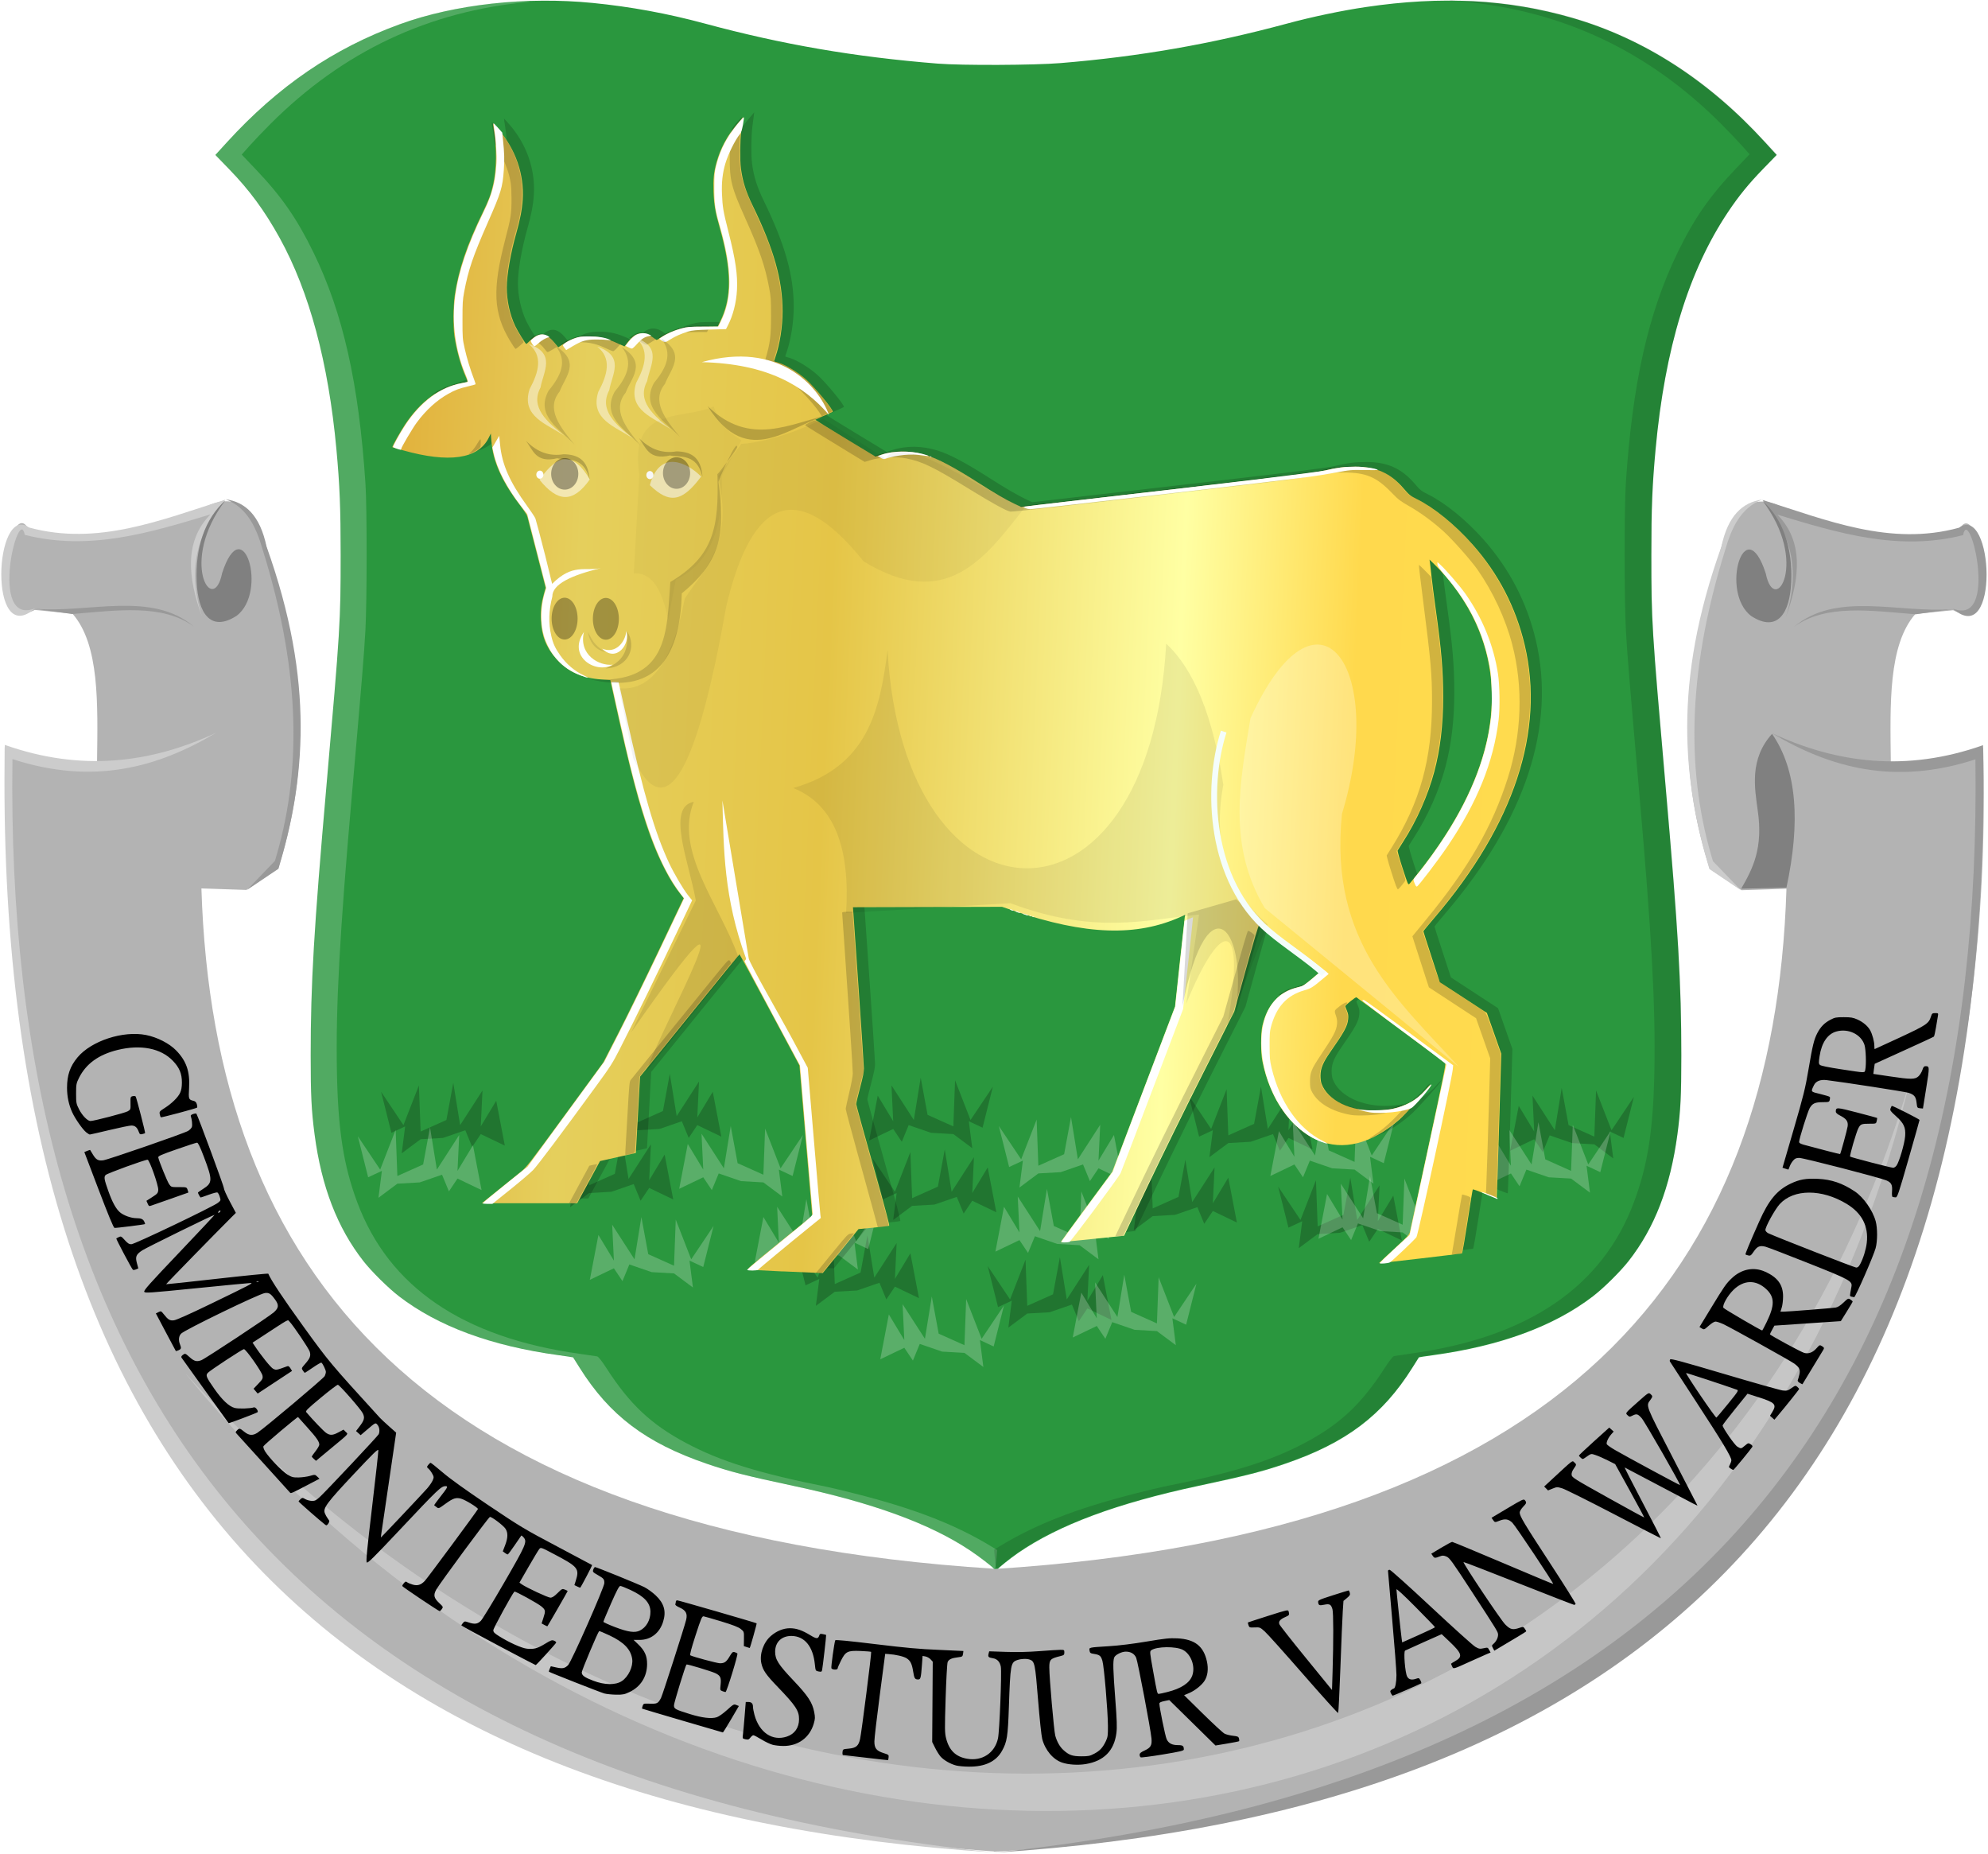 <?xml version="1.0" encoding="UTF-8" standalone="no"?>
<!-- Created with Inkscape (http://www.inkscape.org/) -->

<svg
   xmlns:dc="http://purl.org/dc/elements/1.1/"
   xmlns:cc="http://creativecommons.org/ns#"
   xmlns:rdf="http://www.w3.org/1999/02/22-rdf-syntax-ns#"
   xmlns:svg="http://www.w3.org/2000/svg"
   xmlns="http://www.w3.org/2000/svg"
   xmlns:xlink="http://www.w3.org/1999/xlink"
   xmlns:sodipodi="http://sodipodi.sourceforge.net/DTD/sodipodi-0.dtd"
   xmlns:inkscape="http://www.inkscape.org/namespaces/inkscape"
   width="341.344"
   height="318.28"
   id="svg17276"
   version="1.1"
   inkscape:version="0.48.4 r9939"
   sodipodi:docname="Nieuw document 76">
  <defs
     id="defs17278">
    <filter
       color-interpolation-filters="sRGB"
       inkscape:collect="always"
       id="filter17967">
      <feGaussianBlur
         inkscape:collect="always"
         stdDeviation="4.827"
         id="feGaussianBlur17969" />
    </filter>
    <linearGradient
       inkscape:collect="always"
       xlink:href="#linearGradient21651"
       id="linearGradient4421"
       gradientUnits="userSpaceOnUse"
       x1="0"
       y1="174.07"
       x2="30"
       y2="174.07"
       gradientTransform="translate(0,158.891)" />
    <linearGradient
       id="linearGradient21651">
      <stop
         id="stop21653"
         offset="0"
         style="stop-color:#cc992d;stop-opacity:1;" />
      <stop
         id="stop21655"
         offset="0.143"
         style="stop-color:#e1a832;stop-opacity:1;" />
      <stop
         style="stop-color:#e5cf5c;stop-opacity:1;"
         offset="0.321"
         id="stop21657" />
      <stop
         id="stop21659"
         offset="0.5"
         style="stop-color:#e5c547;stop-opacity:1;" />
      <stop
         style="stop-color:#ffffa3;stop-opacity:1;"
         offset="0.75"
         id="stop21661" />
      <stop
         id="stop21663"
         offset="0.875"
         style="stop-color:#ffd94d;stop-opacity:1;" />
      <stop
         style="stop-color:#ffdb4e;stop-opacity:1;"
         offset="1"
         id="stop21665" />
    </linearGradient>
    <linearGradient
       gradientUnits="userSpaceOnUse"
       y2="174.07"
       x2="30"
       y1="174.07"
       x1="0"
       id="linearGradient4379"
       xlink:href="#linearGradient21651"
       inkscape:collect="always" />
    <linearGradient
       id="linearGradient4070-8-2-8-8-7-0-6-5">
      <stop
         style="stop-color:#a3a3a3;stop-opacity:1;"
         offset="0"
         id="stop4072-1-2-6-4-1-4-7-9" />
      <stop
         style="stop-color:#b0b0b0;stop-opacity:1;"
         offset="0.143"
         id="stop4074-8-0-7-0-4-8-7-1" />
      <stop
         id="stop4076-6-1-0-3-7-5-9-8"
         offset="0.321"
         style="stop-color:#d1d1d1;stop-opacity:1;" />
      <stop
         style="stop-color:#bdbdbd;stop-opacity:1;"
         offset="0.5"
         id="stop4078-0-2-8-7-6-7-6-1" />
      <stop
         id="stop4080-2-7-1-8-8-3-4-7"
         offset="0.75"
         style="stop-color:#e5e5e5;stop-opacity:1;" />
      <stop
         style="stop-color:#cccccc;stop-opacity:1;"
         offset="0.875"
         id="stop4082-4-7-8-3-2-3-1-8" />
      <stop
         id="stop4084-9-0-3-1-3-0-9-6"
         offset="1"
         style="stop-color:#cccccc;stop-opacity:1;" />
    </linearGradient>
    <linearGradient
       gradientUnits="userSpaceOnUse"
       y2="204.963"
       x2="29.643"
       y1="204.963"
       x1="3.214"
       id="linearGradient4389"
       xlink:href="#linearGradient4070-8-2-8-8-7-0-6-5"
       inkscape:collect="always"
       gradientTransform="translate(336.429,486.112)" />
    <linearGradient
       inkscape:collect="always"
       xlink:href="#linearGradient21651"
       id="linearGradient17999"
       x1="145.026"
       y1="427.653"
       x2="386.462"
       y2="438.259"
       gradientUnits="userSpaceOnUse" />
  </defs>
  <sodipodi:namedview
     id="base"
     pagecolor="#ffffff"
     bordercolor="#666666"
     borderopacity="1.0"
     inkscape:pageopacity="0.0"
     inkscape:pageshadow="2"
     inkscape:zoom="0.98994949"
     inkscape:cx="176.45893"
     inkscape:cy="-11.840182"
     inkscape:document-units="px"
     inkscape:current-layer="layer1"
     showgrid="false"
     fit-margin-top="0"
     fit-margin-left="0"
     fit-margin-right="0"
     fit-margin-bottom="0"
     inkscape:window-width="1600"
     inkscape:window-height="837"
     inkscape:window-x="-8"
     inkscape:window-y="-8"
     inkscape:window-maximized="1" />
  <g
     inkscape:label="Laag 1"
     inkscape:groupmode="layer"
     id="layer1"
     transform="translate(-123.625,-318.939)">
    <path
       style="fill:#2a973e;fill-opacity:1"
       d="m 294.292,588.255 c -0.335,-0.414 -2.526,-2.099 -4.092,-3.146 -6.86,-4.584 -16.717,-8.188 -30.354,-11.097 -8.193,-1.748 -10.928,-2.447 -14.921,-3.815 -10.395,-3.561 -16.653,-8.289 -21.773,-16.45 -0.605,-0.964 -1.113,-1.771 -1.13,-1.794 -0.017,-0.022 -1.157,-0.196 -2.535,-0.385 -11.542,-1.583 -20.625,-4.934 -27.339,-10.086 -1.835,-1.408 -4.705,-4.241 -6.106,-6.027 -4.496,-5.733 -7.22,-12.788 -8.404,-21.77 -0.543,-4.115 -0.67,-6.705 -0.669,-13.576 0,-12.315 0.54,-21.511 2.701,-46.202 2.375,-27.131 2.443,-28.237 2.444,-39.704 0,-8.055 -0.156,-11.956 -0.727,-18.141 -1.374,-14.879 -4.642,-27.047 -9.746,-36.279 -2.588,-4.682 -5.184,-8.21 -8.718,-11.847 l -2.325,-2.394 1.99,-2.181 c 8.792,-9.639 18.33,-16.148 29.701,-20.268 9.468,-3.431 21.672,-4.776 33.093,-3.649 6.552,0.647 12.825,1.8 19.284,3.544 13.339,3.602 25.708,5.728 39.962,6.87 4.158,0.333 16.589,0.282 21.058,-0.087 13.61,-1.122 25.88,-3.26 38.926,-6.783 4.306,-1.163 9.356,-2.223 13.539,-2.842 13.01,-1.926 24.297,-1.337 35.367,1.845 12.275,3.528 23.482,10.747 33.172,21.371 l 1.99,2.181 -2.323,2.394 c -2.511,2.587 -4.152,4.6 -5.999,7.357 -6.808,10.16 -10.866,23.434 -12.467,40.77 -0.574,6.212 -0.73,10.1 -0.728,18.141 0,11.473 0.069,12.565 2.44,39.658 2.177,24.881 2.703,33.887 2.705,46.248 0,6.912 -0.128,9.514 -0.672,13.576 -1.217,9.076 -3.9,16.03 -8.401,21.77 -1.401,1.786 -4.271,4.619 -6.106,6.027 -6.673,5.12 -15.886,8.514 -27.395,10.093 -1.347,0.185 -2.463,0.354 -2.48,0.377 -0.017,0.023 -0.525,0.83 -1.13,1.794 -5.119,8.161 -11.378,12.89 -21.773,16.45 -3.993,1.368 -6.728,2.067 -14.921,3.815 -14.022,2.991 -24.045,6.719 -31.018,11.534 -1.335,0.922 -3.363,2.539 -3.528,2.813 -0.147,0.244 -0.339,0.21 -0.593,-0.105 z"
       id="path14357"
       inkscape:connector-curvature="0" />
    <path
       style="fill:#ffffff;fill-opacity:0.186"
       d="m 293.264,587.441 c -6.479,-5.57 -17.75,-10.096 -33.538,-13.469 -8.215,-1.755 -10.954,-2.455 -14.944,-3.822 -10.395,-3.561 -16.653,-8.289 -21.773,-16.45 -0.605,-0.964 -1.113,-1.771 -1.13,-1.794 -0.017,-0.023 -1.158,-0.196 -2.535,-0.385 -12.28,-1.685 -21.66,-5.309 -28.488,-11.006 -1.683,-1.404 -4.319,-4.208 -5.638,-5.997 -4.738,-6.425 -7.427,-14.818 -8.226,-25.68 -0.213,-2.899 -0.214,-14.044 0,-19.416 0.368,-9.294 0.857,-16.172 2.46,-34.595 2.488,-28.605 2.518,-29.094 2.519,-40.671 0,-8.051 -0.155,-11.949 -0.726,-18.141 -2.018,-21.896 -7.996,-37.417 -18.564,-48.201 l -2.253,-2.299 2.496,-2.666 c 2.941,-3.141 5.41,-5.49 8.097,-7.7 9.922,-8.162 20.958,-13.148 33.551,-15.161 3.004,-0.48 7.017,-0.846 8.919,-0.814 0.911,0.016 1.36,0.055 0.999,0.088 -17.275,1.57 -31.991,8.512 -44.439,20.964 -1.254,1.255 -2.875,2.95 -3.601,3.768 l -1.32,1.487 2.447,2.569 c 4.403,4.623 7.058,8.453 9.892,14.272 5.062,10.391 7.775,22.475 8.909,39.684 0.27,4.092 0.265,20.13 -0.011,25.145 -0.211,3.88 -0.605,8.673 -2.324,28.267 -2.114,24.096 -2.771,36.188 -2.572,47.336 0.18,10.118 1.127,16.233 3.494,22.575 5.441,14.577 18.131,23.216 38.22,26.02 1.444,0.202 2.779,0.398 2.967,0.436 0.219,0.045 0.801,0.782 1.624,2.056 3.979,6.165 7.634,9.604 13.589,12.784 5.954,3.18 12.5,5.216 24.408,7.593 0.767,0.153 3.167,0.735 5.334,1.293 9.851,2.536 16.767,5.253 22.86,8.981 l 0.869,0.532 -0.102,1.266 c -0.116,1.435 -0.229,2.031 -0.382,2.012 -0.058,-0.01 -0.548,-0.394 -1.09,-0.86 z M 215.763,319.026 c 0.249,-0.039 0.619,-0.038 0.821,0 0.202,0.04 0,0.072 -0.454,0.071 -0.451,0 -0.617,-0.034 -0.367,-0.073 z"
       id="path14361"
       inkscape:connector-curvature="0" />
    <path
       style="fill:#000000;fill-opacity:0.136"
       d="m 295.894,587.383 c 6.479,-5.57 17.75,-10.096 33.538,-13.469 8.215,-1.755 10.954,-2.455 14.944,-3.822 10.395,-3.561 16.653,-8.289 21.773,-16.45 0.605,-0.964 1.113,-1.771 1.13,-1.794 0.016,-0.023 1.158,-0.196 2.535,-0.385 12.28,-1.685 21.66,-5.309 28.488,-11.006 1.682,-1.404 4.319,-4.208 5.638,-5.997 4.738,-6.425 7.427,-14.818 8.226,-25.68 0.213,-2.899 0.214,-14.044 0,-19.416 -0.369,-9.294 -0.858,-16.172 -2.46,-34.595 -2.488,-28.605 -2.518,-29.094 -2.519,-40.671 0,-8.051 0.155,-11.949 0.726,-18.141 2.018,-21.896 7.996,-37.417 18.565,-48.201 l 2.253,-2.299 -2.496,-2.666 c -2.941,-3.141 -5.41,-5.49 -8.097,-7.7 -9.922,-8.162 -20.958,-13.149 -33.551,-15.161 -3.004,-0.48 -7.017,-0.846 -8.919,-0.814 -0.911,0.016 -1.36,0.055 -0.999,0.088 17.275,1.57 31.991,8.512 44.439,20.964 1.254,1.255 2.875,2.95 3.601,3.768 l 1.32,1.487 -2.447,2.569 c -4.403,4.623 -7.058,8.453 -9.893,14.272 -5.062,10.391 -7.775,22.475 -8.909,39.684 -0.27,4.092 -0.265,20.13 0.011,25.145 0.211,3.88 0.605,8.673 2.324,28.267 2.114,24.096 2.771,36.188 2.572,47.336 -0.18,10.118 -1.127,16.233 -3.494,22.575 -5.44,14.577 -18.131,23.216 -38.22,26.02 -1.444,0.202 -2.78,0.398 -2.967,0.436 -0.219,0.044 -0.801,0.782 -1.624,2.056 -3.979,6.165 -7.634,9.604 -13.589,12.784 -5.954,3.18 -12.5,5.216 -24.409,7.593 -0.767,0.153 -3.167,0.735 -5.334,1.293 -9.851,2.537 -16.767,5.253 -22.86,8.981 l -0.869,0.532 0.102,1.266 c 0.116,1.435 0.229,2.031 0.382,2.012 0.058,-0.01 0.548,-0.394 1.09,-0.86 z m 77.501,-268.416 c -0.249,-0.039 -0.619,-0.038 -0.821,0 -0.202,0.04 0,0.072 0.454,0.071 0.451,0 0.617,-0.034 0.367,-0.073 z"
       id="path14361-1"
       inkscape:connector-curvature="0" />
    <path
       style="fill:#b3b3b3;stroke:#000000;stroke-width:0.458px;stroke-linecap:butt;stroke-linejoin:miter;stroke-opacity:0"
       d="m 294.275,588.235 9.136,22.439 -9.136,26.087 c -119.059,-8.219 -170.047,-75.788 -169.844,-189.531 5.034,2.565 10.445,2.567 15.859,2.55 0.114,-9.965 0.464,-20.156 -4.222,-25.498 l -6.488,-0.637 c -9.016,4.685 -4.396,-19.381 -1.236,-14.152 10.679,3.328 20.783,-0.229 30.894,-3.697 5.361,-2.483 8.844,0.846 10.71,9.179 4.838,16.009 8,32.661 1.442,53.037 l -5.458,3.697 -7.723,-0.255 c 2.052,65.733 37.898,110.547 136.067,116.782 z"
       id="path3792"
       inkscape:connector-curvature="0"
       sodipodi:nodetypes="cccccccccccccc" />
    <path
       style="fill:#cccccc;stroke:#000000;stroke-width:0.458px;stroke-linecap:butt;stroke-linejoin:miter;stroke-opacity:0"
       d="m 124.452,446.814 c 13.126,4.633 25.057,3.139 36.263,-2.073 -10.02,5.974 -21.106,9.024 -34.953,4.508 -1.412,105.071 45.029,174.816 168.511,187.69 -109.69,-7.023 -172.05,-61.665 -169.822,-190.124 z"
       id="path3794"
       inkscape:connector-curvature="0"
       sodipodi:nodetypes="ccccc" />
    <path
       style="fill:#999999;stroke:#000000;stroke-width:0.458px;stroke-linecap:butt;stroke-linejoin:miter;stroke-opacity:0"
       d="m 129.682,423.452 c 9.176,0.75 20.012,-3.122 27.238,3.06 -5.374,-3.974 -13.285,-2.773 -20.905,-2.167 z"
       id="path3798"
       inkscape:connector-curvature="0"
       sodipodi:nodetypes="cccc" />
    <path
       style="fill:#cccccc;stroke:#000000;stroke-width:0.458px;stroke-linecap:butt;stroke-linejoin:miter;stroke-opacity:0"
       d="m 129.622,423.375 c -8.072,7.115 -6.99,-18.159 -1.019,-13.883 11.807,3.218 22.698,-1.314 33.715,-4.778 -4.178,5.077 -6.907,10.981 -4.005,20.104 -2.515,-6.879 -3.002,-13.07 1.456,-17.579 -10.409,3.159 -20.816,6.329 -31.894,3.516 -1.022,-5.542 -6.302,15.79 1.748,12.621 z"
       id="path3800"
       inkscape:connector-curvature="0"
       sodipodi:nodetypes="ccccccc" />
    <path
       style="fill:#808080;stroke:#000000;stroke-width:0.458px;stroke-linecap:butt;stroke-linejoin:miter;stroke-opacity:0"
       d="m 161.761,417.332 c 3.581,-11.054 7.939,3.26 2.472,7.331 -4.523,2.901 -6.606,-0.587 -6.838,-5.812 -0.264,-5.944 1.425,-10.875 4.933,-14.013 -8.03,10.528 -2.092,20.066 -0.566,12.494 z"
       id="path3802"
       inkscape:connector-curvature="0"
       sodipodi:nodetypes="ccscc" />
    <path
       style="fill:#999999;stroke:#000000;stroke-width:0.458px;stroke-linecap:butt;stroke-linejoin:miter;stroke-opacity:0"
       d="m 162.379,404.647 c 3.681,1.437 5.236,4.813 6.333,8.606 6.796,21.729 6.562,38.956 2.111,53.483 l -4.788,4.972 5.406,-3.633 c 4.505,-15.088 6.339,-31.904 -2.06,-55.337 -1.111,-5.311 -3.629,-7.617 -7.003,-8.09 z"
       id="path3804"
       inkscape:connector-curvature="0"
       sodipodi:nodetypes="ccccccc" />
    <path
       style="fill:#b3b3b3;stroke:#000000;stroke-width:0.458px;stroke-linecap:butt;stroke-linejoin:miter;stroke-opacity:0"
       d="m 294.297,588.283 -9.136,22.439 9.136,26.087 c 117.985,-6.505 172.707,-78.416 169.845,-189.531 -5.035,2.565 -10.445,2.567 -15.859,2.55 -0.115,-9.965 -0.464,-20.156 4.222,-25.498 l 6.488,-0.637 c 9.016,4.685 4.396,-19.381 1.236,-14.152 -10.679,3.328 -20.783,-0.229 -30.894,-3.697 -5.361,-2.483 -8.844,0.846 -10.71,9.18 -4.838,16.009 -8,32.661 -1.442,53.037 l 5.458,3.697 7.724,-0.255 c -2.052,65.733 -37.898,110.547 -136.067,116.783 z"
       id="path3792-7"
       inkscape:connector-curvature="0"
       sodipodi:nodetypes="cccccccccccccc" />
    <path
       style="fill:#999999;stroke:#000000;stroke-width:0.458px;stroke-linecap:butt;stroke-linejoin:miter;stroke-opacity:0"
       d="m 464.119,446.862 c -13.126,4.633 -25.057,3.139 -36.264,-2.074 10.02,5.974 21.106,9.024 34.953,4.507 1.412,105.071 -45.03,174.816 -168.512,187.69 109.69,-7.024 172.05,-61.665 169.822,-190.124 z"
       id="path3794-4"
       inkscape:connector-curvature="0"
       sodipodi:nodetypes="ccccc" />
    <path
       style="fill:#808080;stroke:#000000;stroke-width:0.458px;stroke-linecap:butt;stroke-linejoin:miter;stroke-opacity:0"
       d="m 430.364,471.309 -7.775,0.191 c 1.973,-3.404 3.819,-6.944 2.832,-13.514 -0.488,-3.683 -1.467,-8.712 2.471,-13.068 4.326,6.231 4.872,15.232 2.472,26.391 z"
       id="path3796-0"
       inkscape:connector-curvature="0"
       sodipodi:nodetypes="ccccc" />
    <path
       style="fill:#999999;stroke:#000000;stroke-width:0.458px;stroke-linecap:butt;stroke-linejoin:miter;stroke-opacity:0"
       d="m 458.889,423.5 c -9.176,0.75 -20.012,-3.122 -27.238,3.06 5.374,-3.974 13.285,-2.773 20.905,-2.167 z"
       id="path3798-9"
       inkscape:connector-curvature="0"
       sodipodi:nodetypes="cccc" />
    <path
       style="fill:#999999;stroke:#000000;stroke-width:0.458px;stroke-linecap:butt;stroke-linejoin:miter;stroke-opacity:0"
       d="m 458.949,423.422 c 8.072,7.115 6.99,-18.159 1.019,-13.883 -11.807,3.219 -22.698,-1.314 -33.715,-4.778 4.178,5.077 6.908,10.981 4.005,20.103 2.515,-6.879 3.002,-13.07 -1.456,-17.579 10.409,3.158 20.816,6.329 31.894,3.516 1.022,-5.542 6.302,15.79 -1.748,12.621 z"
       id="path3800-4"
       inkscape:connector-curvature="0"
       sodipodi:nodetypes="ccccccc" />
    <path
       style="fill:#808080;stroke:#000000;stroke-width:0.458px;stroke-linecap:butt;stroke-linejoin:miter;stroke-opacity:0"
       d="m 426.811,417.38 c -3.581,-11.054 -7.939,3.26 -2.471,7.331 4.523,2.9 6.606,-0.587 6.838,-5.812 0.264,-5.944 -1.425,-10.875 -4.933,-14.013 8.03,10.527 2.092,20.066 0.566,12.494 z"
       id="path3802-8"
       inkscape:connector-curvature="0"
       sodipodi:nodetypes="ccscc" />
    <path
       style="fill:#cccccc;stroke:#000000;stroke-width:0.458px;stroke-linecap:butt;stroke-linejoin:miter;stroke-opacity:0"
       d="m 426.193,404.695 c -3.681,1.437 -5.236,4.813 -6.333,8.606 -6.796,21.729 -6.562,38.956 -2.111,53.483 l 4.789,4.972 -5.407,-3.634 c -4.505,-15.088 -6.339,-31.904 2.06,-55.337 1.111,-5.311 3.629,-7.617 7.003,-8.09 z"
       id="path3804-8"
       inkscape:connector-curvature="0"
       sodipodi:nodetypes="ccccccc" />
    <path
       style="fill:#ffffff;fill-opacity:0.255;stroke:#000000;stroke-width:1px;stroke-linecap:butt;stroke-linejoin:miter;stroke-opacity:0;filter:url(#filter17967)"
       d="m 667.74,939.909 c 245.307,215.554 622.86,165.408 719,-99 -87.358,294.103 -492.442,322.094 -719,99 z"
       id="path17943"
       inkscape:connector-curvature="0"
       sodipodi:nodetypes="ccc"
       transform="matrix(0.412,0,0,0.51,-119.694,75.308)" />
    <path
       style="fill:#000000"
       d="m 287.793,622.012 c -0.979,-0.252 -2.111,-0.9 -2.663,-1.522 -0.246,-0.278 -0.671,-0.957 -0.946,-1.508 l -0.499,-1.003 0.048,-6.892 0.047,-6.892 -0.37,-0.402 c -0.204,-0.221 -0.596,-0.444 -0.872,-0.494 l -0.502,-0.093 -0.11,1.52 c -0.164,2.255 -0.233,2.524 -0.64,2.521 -0.567,0 -0.68,-0.177 -0.862,-1.33 -0.216,-1.367 -0.469,-1.882 -1.135,-2.31 -0.495,-0.319 -1.891,-0.642 -3.111,-0.721 l -0.563,-0.037 -0.923,7.024 c -0.507,3.863 -0.927,7.454 -0.931,7.98 -0.011,1.198 0.342,1.647 1.607,2.041 0.832,0.26 0.885,0.306 0.832,0.724 -0.03,0.246 -0.069,0.46 -0.086,0.477 -0.017,0.017 -1.736,-0.173 -3.821,-0.422 -2.085,-0.249 -3.85,-0.453 -3.923,-0.455 -0.073,0 -0.109,-0.228 -0.082,-0.504 0.051,-0.498 0.059,-0.502 1.09,-0.597 1.239,-0.113 1.664,-0.474 1.922,-1.633 0.256,-1.148 2.004,-14.881 1.906,-14.975 -0.048,-0.046 -0.872,-0.114 -1.831,-0.153 -2.228,-0.09 -2.56,0.076 -3.367,1.686 -0.307,0.612 -0.558,1.202 -0.558,1.31 0,0.288 -0.957,0.252 -1.075,-0.042 -0.08,-0.199 0.483,-4.271 0.663,-4.791 0.039,-0.112 2.265,0.102 6.817,0.655 5.384,0.654 7.614,0.856 10.959,0.991 2.31,0.094 4.209,0.181 4.221,0.194 0.011,0.013 -0.013,0.241 -0.056,0.506 -0.07,0.444 -0.136,0.489 -0.829,0.568 -1.112,0.127 -1.626,0.362 -1.812,0.829 -0.091,0.23 -0.247,3.038 -0.347,6.241 -0.165,5.302 -0.156,5.918 0.091,6.879 0.526,2.044 1.646,3.128 3.587,3.472 2.586,0.458 4.769,-0.979 5.315,-3.497 0.261,-1.205 0.661,-11.307 0.487,-12.293 -0.149,-0.846 -0.625,-1.35 -1.385,-1.466 -0.745,-0.114 -0.86,-0.24 -0.717,-0.784 l 0.105,-0.401 2.858,0.097 c 1.921,0.064 3.811,0.024 5.765,-0.126 1.599,-0.123 3.216,-0.225 3.594,-0.227 0.654,0 0.686,0.017 0.686,0.453 0,0.408 -0.074,0.475 -0.686,0.625 -1.724,0.421 -1.899,0.601 -1.897,1.957 0,1.734 0.807,10.94 1.023,11.704 0.302,1.069 0.789,1.92 1.425,2.491 0.942,0.847 1.525,1.048 3.043,1.052 1.222,0 1.469,-0.047 2.24,-0.454 0.966,-0.508 1.452,-1.039 1.989,-2.171 0.315,-0.663 0.36,-1.006 0.346,-2.616 -0.023,-2.663 -0.664,-10.199 -0.949,-11.15 -0.262,-0.877 -0.454,-1.032 -1.469,-1.193 -0.586,-0.092 -0.679,-0.163 -0.74,-0.562 -0.087,-0.561 -0.213,-0.533 3.348,-0.758 1.732,-0.109 4.118,-0.404 6.461,-0.798 3.153,-0.53 3.947,-0.613 5.25,-0.549 3.003,0.147 4.523,1.331 5.099,3.97 0.281,1.29 0.131,2.478 -0.422,3.334 -0.489,0.756 -1.643,1.671 -2.634,2.09 l -0.865,0.365 3.217,3.166 c 1.769,1.741 3.444,3.285 3.721,3.432 0.277,0.146 0.928,0.312 1.447,0.367 0.82,0.088 0.955,0.15 1.04,0.475 0.055,0.205 0.058,0.41 0.011,0.456 -0.048,0.046 -0.979,0.231 -2.067,0.411 l -1.98,0.328 -3.969,-3.901 -3.969,-3.9 -0.848,0.176 c -0.611,0.126 -0.848,0.248 -0.848,0.433 0,0.655 1.003,5.571 1.243,6.096 0.331,0.724 0.916,1.031 1.962,1.031 0.814,0 0.994,0.136 0.994,0.747 0,0.216 -0.59,0.357 -3.613,0.858 -1.987,0.33 -3.695,0.551 -3.796,0.491 -0.1,-0.06 -0.182,-0.26 -0.181,-0.446 0,-0.254 0.211,-0.434 0.843,-0.724 1.068,-0.49 1.295,-0.887 1.19,-2.084 -0.135,-1.541 -2.336,-13.137 -2.624,-13.826 -0.289,-0.69 -0.932,-1.073 -1.789,-1.067 -0.725,0 -1.806,0.551 -1.985,1.003 -0.241,0.605 -0.2,2.156 0.186,7.175 0.273,3.542 0.315,4.829 0.191,5.789 -0.394,3.055 -2.143,4.82 -5.289,5.337 -1.298,0.213 -2.92,0.113 -4.011,-0.249 -1.563,-0.518 -2.918,-2.117 -3.438,-4.056 -0.14,-0.523 -0.458,-3.511 -0.713,-6.715 -0.492,-6.168 -0.582,-6.608 -1.4,-6.905 -0.542,-0.197 -1.467,-0.168 -2.162,0.066 -1.134,0.384 -1.199,0.745 -1.449,8.044 -0.174,5.087 -0.315,5.993 -1.175,7.535 -1.024,1.836 -2.909,2.74 -5.671,2.721 -0.812,0 -1.809,-0.096 -2.216,-0.201 z m 36.263,-12.608 c 2.4,-0.601 3.849,-1.565 4.295,-2.858 0.541,-1.567 -0.227,-3.647 -1.619,-4.381 -1.204,-0.636 -4.481,-0.601 -5.424,0.059 -0.287,0.201 -0.276,0.329 0.312,3.582 0.705,3.903 0.708,3.915 0.974,3.915 0.11,0 0.768,-0.142 1.462,-0.316 z m -67.764,9.057 c -0.407,-0.104 -1.274,-0.517 -1.927,-0.916 -0.652,-0.399 -1.276,-0.725 -1.386,-0.725 -0.11,0 -0.339,0.182 -0.508,0.404 -0.265,0.348 -0.383,0.388 -0.84,0.292 -0.526,-0.111 -0.531,-0.119 -0.44,-0.829 0.051,-0.394 0.18,-1.811 0.288,-3.148 l 0.196,-2.431 0.425,0 c 0.553,0 0.813,0.262 0.813,0.819 0,0.247 0.114,0.87 0.254,1.386 0.83,3.061 3.088,4.572 5.576,3.733 1.328,-0.448 2.075,-1.514 2.081,-2.971 0.011,-1.455 -0.589,-2.359 -3.649,-5.535 -2.028,-2.105 -2.552,-2.859 -2.82,-4.052 -0.354,-1.576 0.349,-3.604 1.632,-4.712 0.986,-0.852 2.147,-1.323 3.264,-1.325 1.103,0 2.088,0.335 3.508,1.2 1.085,0.661 1.333,0.662 1.549,0.012 0.084,-0.251 0.191,-0.286 0.612,-0.2 0.281,0.057 0.531,0.122 0.556,0.142 0.048,0.042 -0.581,5.524 -0.696,6.043 -0.062,0.281 -0.148,0.313 -0.599,0.225 -0.524,-0.102 -0.527,-0.109 -0.645,-1.254 -0.314,-3.051 -1.766,-4.812 -3.993,-4.841 -1.7,-0.022 -2.813,1.038 -2.824,2.688 -0.011,1.34 0.554,2.228 3.134,4.946 2.511,2.645 3.256,3.777 3.575,5.434 0.173,0.896 0.163,1.163 -0.073,1.973 -0.7,2.406 -2.694,3.869 -5.24,3.845 -0.596,0 -1.418,-0.096 -1.825,-0.201 z m -15.493,-4.147 c -3.776,-1.108 -6.891,-2.035 -6.922,-2.06 -0.031,-0.025 0.011,-0.235 0.089,-0.467 0.143,-0.41 0.177,-0.42 1.275,-0.386 1.226,0.038 1.395,-0.051 1.883,-0.987 0.263,-0.505 4.046,-12.26 4.317,-13.417 0.248,-1.058 -0.048,-1.613 -1.109,-2.089 -0.562,-0.252 -0.809,-0.446 -0.751,-0.591 0.048,-0.119 0.087,-0.314 0.087,-0.434 0,-0.12 0.108,-0.219 0.24,-0.219 0.24,0 13.517,3.844 13.632,3.947 0.058,0.052 -1.117,4.234 -1.19,4.234 -0.019,0 -0.253,-0.073 -0.52,-0.162 l -0.486,-0.162 0.017,-1.244 c 0.016,-1.24 0.015,-1.245 -0.548,-1.697 -0.404,-0.324 -1.349,-0.692 -3.311,-1.288 -1.51,-0.459 -2.888,-0.855 -3.061,-0.881 -0.278,-0.042 -0.442,0.344 -1.391,3.272 -0.73,2.254 -1.018,3.352 -0.896,3.42 0.43,0.243 4.61,1.365 5.086,1.365 0.776,0 1.1,-0.229 1.656,-1.169 0.422,-0.715 0.554,-0.832 0.845,-0.748 0.19,0.055 0.412,0.159 0.494,0.232 0.158,0.141 -1.833,6.625 -2.034,6.625 -0.062,0 -0.301,-0.068 -0.532,-0.152 -0.407,-0.148 -0.416,-0.18 -0.314,-1.133 0.126,-1.178 -0.034,-1.533 -0.881,-1.946 -0.68,-0.331 -4.878,-1.597 -4.979,-1.5 -0.181,0.173 -2.146,6.579 -2.148,7.005 0,0.61 0.188,0.716 2.743,1.51 2.077,0.645 3.674,0.833 4.6,0.541 0.35,-0.111 1.097,-0.636 1.761,-1.239 1.092,-0.991 1.177,-1.037 1.596,-0.869 l 0.443,0.177 -1.333,2.277 c -0.733,1.252 -1.369,2.271 -1.413,2.263 -0.045,-0.012 -3.17,-0.92 -6.946,-2.028 z m 106.658,-7.872 c -3.203,-3.674 -6.199,-7.015 -6.657,-7.424 -0.812,-0.726 -0.856,-0.743 -1.746,-0.704 -0.869,0.039 -0.92,0.019 -1.062,-0.385 -0.081,-0.234 -0.122,-0.446 -0.091,-0.471 0.031,-0.025 1.595,-0.534 3.475,-1.131 3.329,-1.057 3.421,-1.077 3.511,-0.755 0.162,0.576 0.112,0.664 -0.544,0.946 -0.924,0.398 -1.23,0.766 -1.044,1.254 0.083,0.216 2.15,2.843 4.593,5.838 l 4.442,5.445 0.098,-3.18 c 0.163,-5.251 0.153,-10.089 -0.022,-10.689 -0.241,-0.829 -0.483,-0.962 -1.403,-0.773 -0.848,0.174 -0.985,0.119 -1.052,-0.426 -0.043,-0.341 0.121,-0.418 2.536,-1.193 1.419,-0.455 2.629,-0.828 2.688,-0.828 0.059,0 0.155,0.181 0.213,0.402 0.088,0.334 0,0.486 -0.493,0.897 l -0.599,0.495 -0.118,1.766 c -0.065,0.971 -0.246,5.274 -0.402,9.562 -0.156,4.288 -0.333,7.849 -0.392,7.915 -0.06,0.065 -2.729,-2.887 -5.931,-6.561 z m 14.994,3.182 c -0.163,-0.343 -0.149,-0.435 0.095,-0.613 0.158,-0.115 0.335,-0.211 0.393,-0.214 0.249,-0.012 0.46,-1.073 0.459,-2.305 0,-0.73 -0.328,-5.01 -0.727,-9.51 -0.399,-4.5 -0.725,-8.268 -0.725,-8.375 -2e-4,-0.106 0.127,-0.193 0.282,-0.192 0.155,0 3.372,2.887 7.148,6.415 3.776,3.528 7.18,6.594 7.566,6.814 0.631,0.36 0.773,0.384 1.42,0.243 0.698,-0.153 0.726,-0.144 0.96,0.289 l 0.241,0.446 -0.692,0.289 c -0.381,0.159 -1.688,0.742 -2.905,1.296 -2.854,1.3 -2.78,1.28 -3.01,0.797 -0.103,-0.217 -0.189,-0.42 -0.189,-0.451 0,-0.031 0.326,-0.238 0.725,-0.461 1.333,-0.747 1.158,-1.321 -1.033,-3.395 l -1.294,-1.225 -3.046,1.352 c -1.675,0.744 -3.133,1.403 -3.239,1.466 -0.287,0.17 0,3.808 0.357,4.46 0.29,0.536 0.799,0.645 1.621,0.347 0.365,-0.133 0.441,-0.097 0.656,0.3 0.134,0.247 0.189,0.482 0.123,0.52 -0.329,0.192 -4.749,2.108 -4.863,2.108 -0.073,0 -0.218,-0.182 -0.325,-0.404 z m 7.57,-11.347 c 0,-0.052 -1.489,-1.598 -3.31,-3.435 -2.096,-2.114 -3.311,-3.233 -3.311,-3.05 0,0.336 0.757,7.509 0.892,8.454 l 0.091,0.638 2.819,-1.256 c 1.55,-0.691 2.819,-1.299 2.82,-1.351 z m -142.629,11.376 c -0.596,-0.158 -9.305,-3.579 -9.512,-3.736 -0.034,-0.025 0.024,-0.248 0.131,-0.493 l 0.193,-0.446 0.915,0.203 c 1.101,0.245 1.478,0.172 2.048,-0.397 0.574,-0.573 6.225,-13.363 6.222,-14.082 0,-0.68 -0.093,-0.789 -1.143,-1.393 -0.844,-0.485 -0.889,-0.542 -0.751,-0.937 0.08,-0.231 0.214,-0.42 0.296,-0.42 0.246,0 7.418,2.917 8.466,3.443 0.533,0.268 1.411,0.905 1.951,1.416 1.453,1.375 1.834,2.724 1.278,4.515 -0.609,1.96 -2.122,3.13 -4.047,3.13 l -1.024,0 0.766,0.733 c 1.146,1.096 1.562,2.018 1.551,3.435 -0.017,2.148 -1.098,3.863 -3.01,4.776 -0.872,0.417 -1.146,0.471 -2.297,0.459 -0.719,-0.012 -1.634,-0.101 -2.034,-0.207 z m 2.998,-2.123 c 1.133,-0.742 1.969,-2.517 1.786,-3.791 -0.238,-1.657 -1.432,-2.897 -3.91,-4.06 -0.936,-0.439 -1.732,-0.769 -1.768,-0.735 -0.245,0.234 -2.983,6.733 -2.983,7.08 0,0.529 0.463,0.866 1.981,1.441 1.967,0.745 3.818,0.77 4.894,0.065 z m 3.107,-8.68 c 1.105,-0.551 1.809,-1.8 1.809,-3.204 0,-1.521 -1.029,-2.649 -3.435,-3.768 -0.808,-0.376 -1.591,-0.683 -1.74,-0.683 -0.2,0 -0.618,0.789 -1.587,2.996 -0.723,1.648 -1.315,3.066 -1.315,3.152 0,0.086 0.927,0.507 2.059,0.937 2.216,0.84 3.358,0.995 4.208,0.57 z m -24.317,2.569 c -3.487,-1.845 -6.34,-3.399 -6.34,-3.453 0,-0.055 0.126,-0.245 0.282,-0.423 0.267,-0.306 0.319,-0.312 0.929,-0.101 1.056,0.366 1.567,0.302 2.135,-0.264 0.277,-0.276 2.081,-3.23 4.01,-6.565 3.769,-6.517 3.977,-6.999 3.335,-7.755 -0.179,-0.211 -0.36,-0.349 -0.401,-0.307 -0.041,0.043 -0.555,0.789 -1.142,1.659 -0.587,0.87 -1.122,1.581 -1.19,1.579 -0.069,0 -0.285,-0.123 -0.483,-0.27 l -0.359,-0.267 0.4,-1.049 c 0.49,-1.285 0.51,-2.14 0.067,-2.825 -0.367,-0.567 -2.383,-2.094 -2.683,-2.031 -0.229,0.047 -8.664,11.475 -9.221,12.492 -0.511,0.933 -0.4,1.422 0.521,2.286 0.681,0.639 0.699,0.679 0.459,1.029 -0.137,0.201 -0.31,0.364 -0.384,0.364 -0.181,0 -6.358,-4.144 -6.416,-4.304 -0.024,-0.069 0.095,-0.291 0.264,-0.492 0.262,-0.309 0.349,-0.335 0.563,-0.165 0.139,0.111 0.569,0.292 0.956,0.403 0.837,0.241 1.404,0.068 2.085,-0.634 0.431,-0.444 9.007,-12.04 9.119,-12.33 0.082,-0.209 -2.181,-1.598 -2.92,-1.793 -0.866,-0.229 -1.342,-0.069 -2.654,0.885 -1.159,0.844 -1.18,0.852 -1.526,0.575 -0.193,-0.155 -0.379,-0.297 -0.413,-0.317 -0.035,-0.019 0.456,-0.696 1.09,-1.503 1.194,-1.518 1.328,-1.783 0.903,-1.783 -0.801,0 -1.17,0.351 -8.228,7.846 -4.169,4.428 -5.173,5.415 -5.335,5.249 -0.159,-0.163 0.028,-2.108 0.912,-9.544 0.611,-5.137 1.092,-9.503 1.07,-9.703 -0.033,-0.298 -0.809,0.454 -4.282,4.154 -4.579,4.878 -5.229,5.755 -4.909,6.633 0.095,0.261 0.328,0.681 0.517,0.935 0.326,0.437 0.33,0.482 0.076,0.853 -0.231,0.337 -0.305,0.363 -0.539,0.188 -0.737,-0.553 -4.553,-3.893 -4.553,-3.986 0,-0.058 0.148,-0.235 0.33,-0.391 0.319,-0.276 0.345,-0.276 0.828,0 0.274,0.155 0.778,0.289 1.12,0.297 0.529,0.013 0.733,-0.087 1.365,-0.676 1.188,-1.105 9.995,-10.485 10.116,-10.774 0.207,-0.494 0.125,-1.188 -0.187,-1.573 -0.364,-0.45 -0.328,-0.466 -1.852,0.833 l -1.068,0.91 -0.395,-0.355 -0.395,-0.355 0.565,-0.735 c 0.873,-1.136 0.976,-1.557 0.577,-2.343 -0.365,-0.72 -3.938,-4.8 -4.261,-4.867 -0.11,-0.023 -1.421,0.973 -2.914,2.213 -2.368,1.968 -2.687,2.287 -2.504,2.503 1.108,1.307 2.988,3.267 3.401,3.546 0.682,0.461 1.137,0.438 2.147,-0.107 l 0.842,-0.454 0.374,0.38 c 0.446,0.453 0.729,0.138 -2.596,2.898 l -2.504,2.079 -0.363,-0.322 c -0.2,-0.177 -0.363,-0.364 -0.363,-0.415 0,-0.051 0.291,-0.463 0.646,-0.915 0.355,-0.452 0.646,-0.957 0.646,-1.123 0,-0.522 -0.463,-1.189 -2.056,-2.962 -0.852,-0.948 -1.567,-1.746 -1.59,-1.775 -0.079,-0.096 -5.854,4.771 -5.953,5.018 -0.055,0.135 0.079,0.532 0.296,0.881 0.668,1.076 2.912,3.404 3.814,3.957 0.761,0.467 0.974,0.524 1.92,0.513 0.586,-0.012 1.462,-0.126 1.948,-0.265 0.879,-0.252 0.885,-0.252 1.268,0.115 l 0.385,0.368 -1.914,1.002 c -2.747,1.439 -2.988,1.547 -3.12,1.404 -0.065,-0.07 -2.067,-2.282 -4.448,-4.914 -2.381,-2.632 -4.476,-4.941 -4.655,-5.131 -0.315,-0.335 -0.316,-0.355 -0.031,-0.656 0.394,-0.416 0.489,-0.398 1.257,0.23 0.796,0.651 1.44,0.701 2.252,0.174 1.207,-0.783 11.374,-9.343 11.56,-9.733 0.108,-0.227 0.197,-0.551 0.197,-0.721 0,-0.322 -0.549,-1.455 -0.768,-1.584 -0.069,-0.042 -0.726,0.336 -1.458,0.839 -0.732,0.502 -1.359,0.913 -1.391,0.913 -0.033,0 -0.181,-0.177 -0.329,-0.393 -0.264,-0.385 -0.256,-0.409 0.38,-1.135 0.851,-0.971 1.008,-1.385 0.799,-2.107 -0.154,-0.533 -2.893,-4.592 -3.515,-5.208 -0.306,-0.304 0.154,-0.559 -4.658,2.585 l -1.645,1.075 0.309,0.469 c 1.139,1.729 2.814,3.812 3.229,4.017 0.443,0.219 0.554,0.215 1.334,-0.048 0.468,-0.158 0.961,-0.335 1.097,-0.392 0.168,-0.07 0.336,0.042 0.527,0.351 l 0.281,0.455 -2.95,1.944 -2.95,1.944 -0.353,-0.417 -0.353,-0.417 0.813,-0.85 c 0.736,-0.769 0.804,-0.902 0.721,-1.4 -0.11,-0.655 -2.862,-4.572 -3.193,-4.545 -0.285,0.023 -5.78,3.633 -6.19,4.066 -0.412,0.435 -0.286,0.744 1.119,2.755 1.341,1.92 2.521,3.026 3.496,3.278 0.663,0.171 2.716,0.108 3.287,-0.102 0.296,-0.108 0.867,0.694 0.604,0.849 -0.395,0.233 -4.879,1.922 -4.939,1.86 -0.088,-0.091 -7.921,-10.977 -8.088,-11.24 -0.093,-0.145 -0.013,-0.303 0.247,-0.49 0.379,-0.274 0.39,-0.27 1.147,0.407 0.792,0.708 1.198,0.816 1.99,0.528 0.656,-0.238 11.701,-7.531 12.478,-8.238 0.835,-0.761 0.884,-1.236 0.221,-2.154 -0.753,-1.044 -1.054,-1.239 -1.767,-1.147 -0.985,0.126 -13.731,6.3 -14.389,6.97 -0.407,0.414 -0.48,1.121 -0.191,1.839 0.26,0.644 0.22,0.809 -0.249,1.013 -0.234,0.102 -0.442,0.165 -0.462,0.14 -0.021,-0.024 -0.801,-1.489 -1.734,-3.254 l -1.696,-3.21 0.447,-0.221 c 0.432,-0.213 0.462,-0.202 0.903,0.354 0.768,0.968 1.04,1.132 1.748,1.053 0.399,-0.044 2.723,-1.081 6.219,-2.773 6.983,-3.381 7.486,-3.644 6.955,-3.636 -0.222,0 -4.389,0.405 -9.26,0.891 -8.321,0.832 -8.865,0.869 -9.007,0.615 -0.124,-0.222 0.929,-1.404 5.984,-6.713 3.374,-3.544 6.114,-6.464 6.089,-6.488 -0.084,-0.08 -11.68,5.611 -12.406,6.088 -1.066,0.701 -1.23,1.089 -0.928,2.198 l 0.246,0.903 -0.386,0.168 c -0.212,0.092 -0.456,0.127 -0.541,0.077 -0.169,-0.1 -2.941,-5.324 -2.859,-5.388 0.028,-0.022 0.224,-0.126 0.436,-0.232 0.358,-0.178 0.432,-0.14 1.022,0.519 0.497,0.555 0.744,0.711 1.126,0.711 0.558,0 14.036,-6.446 14.871,-7.112 0.5,-0.399 0.506,-0.418 0.306,-1.055 -0.112,-0.357 -0.296,-0.683 -0.409,-0.724 -0.113,-0.042 -0.78,0.136 -1.482,0.394 -0.702,0.258 -1.32,0.47 -1.375,0.47 -0.087,0 -0.474,-0.691 -0.474,-0.848 0,-0.033 0.409,-0.321 0.909,-0.638 1.613,-1.023 1.623,-1.519 0.11,-5.499 -0.656,-1.726 -0.996,-2.43 -1.174,-2.425 -0.137,0 -1.704,0.512 -3.48,1.132 -2.668,0.93 -3.222,1.173 -3.179,1.399 0.119,0.633 1.549,4.148 1.874,4.606 0.351,0.494 0.365,0.498 1.673,0.493 1.318,0 1.32,0 1.486,0.449 0.091,0.25 0.147,0.47 0.125,0.489 -0.023,0.018 -1.349,0.488 -2.949,1.042 -1.599,0.555 -3.111,1.083 -3.36,1.175 -0.421,0.155 -0.467,0.133 -0.666,-0.318 l -0.213,-0.485 0.989,-0.633 c 0.897,-0.575 0.994,-0.69 1.04,-1.236 0.063,-0.729 -1.509,-5.186 -1.829,-5.186 -0.503,0 -6.971,2.357 -7.212,2.628 -0.312,0.351 -0.244,0.742 0.481,2.78 0.673,1.892 1.293,3.023 1.987,3.622 0.623,0.537 1.913,1.002 2.795,1.006 0.808,0 1.172,0.155 1.37,0.571 0.102,0.216 0.165,0.414 0.139,0.439 -0.093,0.088 -5.007,0.701 -5.249,0.655 -0.158,-0.03 -1.088,-2.272 -2.707,-6.53 l -2.466,-6.484 0.483,-0.201 c 0.265,-0.111 0.498,-0.18 0.516,-0.154 0.018,0.025 0.23,0.375 0.471,0.777 0.536,0.894 0.92,1.108 1.784,0.991 0.86,-0.117 13.808,-4.6 14.551,-5.039 0.313,-0.185 0.613,-0.507 0.668,-0.716 0.097,-0.369 -0.011,-1.34 -0.191,-1.8 -0.062,-0.153 0.069,-0.28 0.4,-0.39 0.27,-0.09 0.522,-0.115 0.561,-0.056 0.277,0.428 4.783,12.637 4.735,12.829 -0.033,0.134 0.411,1.133 0.989,2.22 l 1.05,1.976 -0.727,0.725 c -2.823,2.813 -11.292,11.491 -11.249,11.526 0.029,0.024 3.977,-0.4 8.775,-0.942 4.797,-0.542 8.743,-0.933 8.769,-0.868 0.433,1.069 2.546,4.247 6.004,9.028 4.42,6.111 4.582,6.305 13.16,15.711 0.193,0.212 0.902,0.872 1.573,1.467 l 1.221,1.081 -1.259,8.568 c -0.692,4.712 -1.288,8.759 -1.323,8.992 -0.035,0.234 -0.047,0.425 -0.025,0.425 0.058,0 7.157,-7.528 7.934,-8.414 0.372,-0.425 0.791,-1.033 0.931,-1.352 0.236,-0.541 0.233,-0.619 -0.056,-1.158 -0.17,-0.318 -0.459,-0.707 -0.642,-0.866 -0.318,-0.275 -0.321,-0.305 -0.058,-0.651 0.152,-0.2 0.337,-0.365 0.412,-0.368 0.075,0 1.008,0.742 2.074,1.655 1.281,1.097 3.928,2.997 7.805,5.603 5.514,3.706 6.225,4.133 11.818,7.087 3.273,1.729 5.986,3.172 6.029,3.207 0.06,0.047 -1.794,3.589 -2.027,3.874 -0.022,0.028 -0.259,-0.059 -0.526,-0.19 l -0.485,-0.24 0.224,-0.709 c 0.671,-2.13 0.432,-2.426 -3.724,-4.613 -2.232,-1.175 -2.262,-1.185 -2.525,-0.875 -0.146,0.173 -0.973,1.543 -1.838,3.045 l -1.572,2.731 0.377,0.272 c 0.769,0.555 4.519,2.304 4.938,2.304 0.311,0 0.66,-0.223 1.227,-0.785 0.758,-0.752 0.812,-0.777 1.262,-0.599 0.259,0.102 0.471,0.218 0.471,0.257 0,0.059 -3.362,5.896 -3.474,6.033 -0.02,0.024 -0.252,-0.075 -0.516,-0.22 l -0.481,-0.264 0.297,-0.913 c 0.407,-1.249 0.385,-1.391 -0.308,-1.988 -0.612,-0.527 -4.534,-2.681 -4.661,-2.56 -0.366,0.35 -3.618,6.298 -3.618,6.618 0,0.341 0.184,0.531 1.01,1.048 1.766,1.103 3.892,2.053 4.778,2.135 1.212,0.112 1.793,-0.046 3.083,-0.835 1.038,-0.635 1.209,-0.693 1.571,-0.535 0.224,0.097 0.383,0.242 0.353,0.321 -0.076,0.206 -3.409,3.866 -3.517,3.862 -0.05,0 -2.942,-1.512 -6.429,-3.357 z m -41.201,-62.508 c -0.117,-0.045 -0.256,-0.039 -0.31,0.012 -0.054,0.051 0.042,0.088 0.212,0.081 0.188,-0.012 0.226,-0.044 0.098,-0.094 z m -6.566,-11.946 c 0.174,-0.269 -0.023,-0.326 -0.246,-0.07 -0.127,0.147 -0.14,0.235 -0.032,0.235 0.094,0 0.22,-0.074 0.278,-0.165 z m 218.552,74.899 c -0.222,-0.41 -0.215,-0.465 0.094,-0.732 0.457,-0.395 0.785,-1.04 0.785,-1.542 0,-0.51 0.018,-0.481 -4.569,-7.523 -3.322,-5.101 -3.765,-5.712 -4.293,-5.923 -0.48,-0.192 -0.677,-0.201 -1.073,-0.048 -0.907,0.349 -0.991,0.345 -1.262,-0.05 l -0.265,-0.387 1.69,-1.014 c 0.929,-0.558 1.783,-1.014 1.897,-1.014 0.114,0 4.052,1.634 8.75,3.63 4.698,1.997 8.563,3.61 8.589,3.586 0.113,-0.107 -6.469,-9.976 -7,-10.496 -0.667,-0.653 -1.253,-0.744 -2.246,-0.347 -0.754,0.301 -0.781,0.297 -1.081,-0.141 l -0.255,-0.372 2.756,-1.643 c 2.571,-1.534 2.771,-1.625 2.977,-1.365 0.318,0.401 0.294,0.484 -0.334,1.149 -0.311,0.329 -0.565,0.754 -0.564,0.945 0,0.637 0.727,1.846 5.226,8.731 2.459,3.762 4.428,6.906 4.377,6.985 -0.052,0.08 -0.166,0.145 -0.255,0.145 -0.088,0 -4.385,-1.668 -9.547,-3.706 -5.162,-2.038 -9.414,-3.678 -9.45,-3.644 -0.154,0.147 6.394,9.946 7.152,10.703 0.905,0.903 1.279,0.994 2.463,0.594 0.633,-0.213 0.664,-0.208 0.909,0.149 0.14,0.203 0.254,0.4 0.254,0.437 0,0.037 -0.649,0.453 -1.442,0.923 -0.793,0.471 -2.027,1.207 -2.743,1.635 l -1.301,0.779 -0.24,-0.443 z m 20.774,-23.004 c -4.383,-2.282 -8.373,-4.27 -8.867,-4.419 -0.874,-0.263 -0.92,-0.262 -1.672,0.043 l -0.774,0.312 -0.331,-0.336 -0.331,-0.336 1.329,-1.229 c 3.753,-3.47 3.462,-3.247 3.827,-2.931 0.418,0.361 0.414,0.412 -0.082,1.111 -0.268,0.377 -0.395,0.742 -0.363,1.046 0.045,0.44 0.403,0.665 6.239,3.918 3.405,1.898 6.208,3.428 6.229,3.399 0.021,-0.028 -1.093,-2.102 -2.476,-4.606 l -2.514,-4.554 -1.292,-0.65 c -0.711,-0.358 -1.64,-0.764 -2.065,-0.902 -0.838,-0.272 -0.695,-0.31 -1.855,0.492 -0.342,0.236 -0.388,0.235 -0.687,-0.023 -0.176,-0.152 -0.32,-0.327 -0.32,-0.388 0,-0.062 1.171,-1.167 2.602,-2.457 l 2.602,-2.345 0.381,0.342 0.381,0.342 -0.423,0.479 c -0.525,0.595 -0.885,1.392 -0.765,1.692 0.05,0.125 0.685,0.572 1.412,0.993 1.899,1.103 11.123,6.079 11.164,6.023 0.107,-0.145 -6.071,-10.923 -6.585,-11.488 -0.678,-0.745 -0.858,-0.794 -1.592,-0.431 -0.469,0.232 -0.516,0.228 -0.827,-0.069 -0.404,-0.386 -0.474,-0.297 1.85,-2.361 1.716,-1.524 1.768,-1.556 2.079,-1.287 0.4,0.346 0.399,0.46 -0.013,1.013 -0.783,1.05 -0.886,0.784 3.787,9.798 2.365,4.562 4.299,8.314 4.299,8.338 0,0.024 -0.309,-0.115 -0.686,-0.312 -0.811,-0.422 -11.608,-6.11 -11.807,-6.22 -0.075,-0.042 1.311,2.677 3.081,6.04 1.769,3.364 3.175,6.115 3.125,6.114 -0.051,0 -3.678,-1.869 -8.061,-4.151 z m 20.038,-7.82 c -0.337,-0.226 -0.344,-0.267 -0.117,-0.687 0.133,-0.246 0.242,-0.575 0.242,-0.732 0,-0.584 -1.502,-3.084 -5.914,-9.842 -2.494,-3.821 -4.578,-7.02 -4.63,-7.109 -0.053,-0.089 -0.035,-0.255 0.039,-0.369 0.106,-0.165 2.046,0.359 9.334,2.52 5.06,1.501 9.556,2.768 9.991,2.816 0.708,0.078 0.866,0.036 1.493,-0.402 0.67,-0.467 0.715,-0.477 1.01,-0.222 0.17,0.147 0.308,0.315 0.308,0.374 0,0.096 -2.22,2.874 -3.677,4.602 l -0.561,0.666 -0.379,-0.34 -0.379,-0.34 0.398,-0.648 c 0.79,-1.289 0.483,-1.621 -2.341,-2.523 l -1.917,-0.613 -2.141,2.647 c -1.177,1.456 -2.139,2.716 -2.138,2.801 0.011,0.405 2.071,3.371 2.534,3.641 0.649,0.378 0.635,0.38 1.308,-0.185 0.553,-0.464 0.586,-0.472 0.979,-0.225 0.261,0.163 0.362,0.326 0.281,0.452 -0.314,0.493 -3.169,3.958 -3.261,3.958 -0.057,0 -0.265,-0.108 -0.462,-0.24 z m -0.45,-11.101 c 1.767,-2.174 1.857,-2.318 1.519,-2.437 -2.533,-0.895 -8.619,-2.893 -8.715,-2.86 -0.069,0.023 1.044,1.765 2.475,3.869 1.43,2.104 2.655,3.806 2.722,3.782 0.067,-0.024 0.966,-1.083 1.999,-2.354 z m 12.322,-3.604 c -0.296,-0.172 -0.409,-0.336 -0.338,-0.491 0.059,-0.128 0.182,-0.556 0.273,-0.952 0.192,-0.83 0,-1.232 -0.897,-1.881 -0.716,-0.517 -10.945,-6.204 -12.159,-6.759 -0.533,-0.244 -1.136,-0.443 -1.34,-0.443 -0.218,0 -0.699,0.294 -1.169,0.714 -0.776,0.694 -0.809,0.707 -1.194,0.466 l -0.395,-0.247 1.951,-3.206 c 2.332,-3.832 2.627,-4.256 3.619,-5.19 1.644,-1.549 3.72,-1.962 5.638,-1.122 2.191,0.959 3.147,2.255 3.147,4.27 0,0.649 -0.101,1.504 -0.227,1.899 l -0.227,0.719 0.509,0 c 0.682,0 8.28,-0.599 8.967,-0.707 0.365,-0.057 0.807,-0.338 1.348,-0.855 0.781,-0.746 0.817,-0.762 1.193,-0.526 0.213,0.134 0.385,0.293 0.381,0.355 0,0.062 -0.462,0.842 -1.017,1.733 l -1.01,1.621 -5.704,0.386 -5.703,0.386 -0.38,0.695 c -0.209,0.382 -0.383,0.738 -0.387,0.791 -0.011,0.145 5.349,3.054 5.897,3.2 0.735,0.196 1.444,-0.068 2.075,-0.772 0.563,-0.629 0.576,-0.634 0.983,-0.379 0.359,0.225 0.388,0.303 0.225,0.6 -0.145,0.265 -3.509,5.807 -3.597,5.927 -0.011,0.015 -0.22,-0.088 -0.465,-0.23 z m -5.699,-10.411 c 1.423,-2.916 1.408,-4.326 -0.062,-5.689 -1.782,-1.652 -3.862,-1.597 -5.642,0.15 -1.012,0.993 -1.95,2.683 -1.702,3.067 0.131,0.202 6.356,3.84 6.659,3.891 0.028,0 0.364,-0.634 0.747,-1.419 z m 14.569,-4.394 c -0.315,-0.078 -0.315,-0.022 0,-1.683 0.19,-0.994 -0.213,-1.215 -7.454,-4.088 -3.643,-1.446 -6.918,-2.704 -7.279,-2.797 -0.985,-0.254 -1.427,-0.076 -2.031,0.814 -0.464,0.684 -0.58,0.768 -0.94,0.682 -0.226,-0.055 -0.443,-0.13 -0.482,-0.167 -0.076,-0.073 0.704,-1.951 2.355,-5.667 1.63,-3.669 3.042,-5.369 5.388,-6.491 1.524,-0.729 2.625,-0.923 4.682,-0.828 2.345,0.108 4.225,0.749 6.34,2.159 1.504,1.004 3.081,3.254 3.589,5.125 0.323,1.187 0.32,3.407 -0.011,4.615 -0.361,1.337 -3.47,8.439 -3.685,8.418 -0.098,-0.012 -0.313,-0.051 -0.479,-0.093 z m 1.498,-5.574 c 0.535,-1.002 1,-2.499 1.136,-3.658 0.335,-2.856 -0.831,-5.112 -3.462,-6.701 -4.279,-2.583 -9.07,-2.569 -11.471,0.032 -0.839,0.909 -2.542,4.01 -2.469,4.496 0.026,0.175 0.266,0.419 0.532,0.541 1.636,0.749 14.763,5.869 15.059,5.873 0.258,0 0.45,-0.163 0.675,-0.585 z m 5.577,-11.544 c -0.105,-0.042 -0.145,-0.419 -0.103,-0.97 0.085,-1.12 -0.12,-1.507 -0.991,-1.875 -1.111,-0.47 -14.22,-3.855 -14.929,-3.855 -0.53,0 -0.735,0.088 -1.061,0.459 -0.222,0.253 -0.489,0.704 -0.592,1.003 -0.103,0.299 -0.208,0.544 -0.232,0.544 -0.024,0 -0.26,-0.071 -0.524,-0.16 l -0.479,-0.16 1.922,-6.594 c 1.685,-5.782 1.999,-7.051 2.546,-10.299 0.693,-4.11 0.949,-5.154 1.535,-6.261 0.558,-1.052 1.206,-1.709 2.205,-2.237 0.772,-0.407 1.006,-0.453 2.313,-0.452 1.221,0 1.596,0.064 2.343,0.397 0.978,0.436 1.804,1.143 2.21,1.892 0.361,0.667 0.693,1.912 0.695,2.608 0,0.318 0.026,0.579 0.057,0.579 0.03,0 1.982,-0.898 4.336,-1.995 4.542,-2.116 4.952,-2.392 5.322,-3.57 0.174,-0.555 0.241,-0.611 0.739,-0.611 0.528,0 0.544,0.018 0.458,0.502 -0.05,0.276 -0.197,1.157 -0.327,1.958 -0.131,0.801 -0.294,1.509 -0.362,1.575 -0.068,0.065 -2.378,1.137 -5.132,2.382 -2.754,1.244 -5.016,2.272 -5.027,2.285 -0.011,0.012 -0.069,0.408 -0.129,0.879 l -0.109,0.858 2.794,0.418 c 3.688,0.551 4.375,0.548 4.973,-0.023 0.252,-0.24 0.548,-0.727 0.659,-1.081 0.154,-0.49 0.282,-0.643 0.54,-0.641 0.698,0 0.701,0.106 0.117,3.749 l -0.565,3.52 -0.495,-0.046 c -0.477,-0.046 -0.499,-0.08 -0.596,-0.938 -0.12,-1.063 -0.401,-1.406 -1.413,-1.721 -0.608,-0.19 -10.814,-1.77 -14.011,-2.169 -1.092,-0.136 -1.859,0.166 -2.199,0.866 -0.566,1.168 -0.608,1.11 1.094,1.518 0.848,0.203 1.582,0.431 1.63,0.505 0.048,0.074 0.043,0.305 -0.011,0.513 -0.093,0.353 -0.169,0.377 -1.186,0.38 -1.33,0 -1.788,0.209 -2.252,1.013 -0.355,0.614 -1.823,5.294 -1.823,5.81 0,0.19 0.246,0.334 0.848,0.499 2.45,0.67 6.158,1.623 6.19,1.589 0.106,-0.108 1.213,-4.176 1.296,-4.76 0.119,-0.835 -0.206,-1.297 -1.297,-1.851 -0.502,-0.255 -0.736,-0.472 -0.735,-0.683 0.011,-0.763 0.107,-0.759 3.648,0.161 1.857,0.482 3.401,0.899 3.432,0.926 0.03,0.026 0.011,0.262 -0.054,0.522 -0.109,0.473 -0.112,0.474 -1.214,0.474 -1.394,0 -1.562,0.065 -1.931,0.756 -0.363,0.681 -1.552,4.766 -1.422,4.89 0.137,0.13 7.025,1.918 7.391,1.918 0.173,0 0.439,-0.18 0.59,-0.4 0.471,-0.687 1.371,-3.775 1.465,-5.027 0.114,-1.513 -0.22,-2.224 -1.635,-3.49 -0.896,-0.801 -0.998,-0.95 -0.871,-1.277 0.079,-0.203 0.172,-0.397 0.207,-0.431 0.088,-0.084 4.766,2.281 4.771,2.412 0,0.059 -0.848,3.077 -1.889,6.706 -1.722,6.005 -1.923,6.598 -2.225,6.587 -0.183,-0.012 -0.409,-0.043 -0.504,-0.08 z m -4.694,-21.848 c 0.188,-0.899 0.106,-3.459 -0.136,-4.236 -0.57,-1.828 -2.776,-2.888 -4.828,-2.318 -1.514,0.421 -2.532,1.916 -2.886,4.242 -0.166,1.088 -0.158,1.286 0.058,1.492 0.165,0.158 1.393,0.412 3.627,0.752 4.326,0.658 4.043,0.654 4.165,0.068 z m -305.473,10.757 c -0.608,-0.489 -1.879,-2.302 -2.395,-3.419 -0.59,-1.274 -0.898,-2.727 -0.897,-4.226 0,-2.174 0.522,-3.686 1.798,-5.217 2.371,-2.846 7.851,-4.63 11.792,-3.839 1.91,0.384 3.962,1.434 5.128,2.627 1.768,1.807 2.403,3.632 2.239,6.44 -0.114,1.94 -0.085,2.025 0.75,2.226 0.317,0.076 0.483,0.244 0.583,0.591 0.076,0.267 0.094,0.526 0.04,0.575 -0.164,0.15 -6.146,1.746 -6.233,1.663 -0.045,-0.043 -0.124,-0.284 -0.177,-0.537 -0.088,-0.424 -0.024,-0.505 0.823,-1.044 1.234,-0.783 2.293,-1.819 2.669,-2.61 0.211,-0.444 0.31,-1.003 0.312,-1.763 0.011,-1.54 -0.432,-2.588 -1.566,-3.759 -2.078,-2.145 -5.518,-2.817 -9.468,-1.85 -3.248,0.795 -5.426,2.368 -6.635,4.793 -0.466,0.934 -0.5,1.121 -0.5,2.705 0,1.61 0.029,1.757 0.528,2.727 0.543,1.055 1.452,1.979 1.94,1.976 0.585,0 5.904,-1.389 6.389,-1.663 0.502,-0.283 0.51,-0.307 0.488,-1.397 -0.021,-1.061 0,-1.113 0.381,-1.205 0.222,-0.054 0.45,-0.024 0.507,0.065 0.149,0.231 1.689,6.212 1.616,6.282 -0.033,0.032 -0.251,0.103 -0.484,0.159 -0.372,0.09 -0.446,0.041 -0.608,-0.402 -0.275,-0.754 -0.642,-1.064 -1.26,-1.064 -0.3,0 -1.995,0.347 -3.765,0.772 -1.77,0.424 -3.288,0.772 -3.374,0.772 -0.086,0 -0.366,-0.17 -0.625,-0.378 z"
       id="path16585"
       inkscape:connector-curvature="0" />
    <path
       style="fill:#000000;fill-opacity:0.223;stroke:none"
       d="m 228.009,511.862 -1.77,-7.041 3.836,5.721 2.656,-6.821 0.295,7.921 4.426,-1.98 1.18,-6.381 1.18,7.261 3.836,-5.941 -0.295,6.161 2.655,-4.401 1.475,7.702 -4.131,-1.98 -1.475,2.2 -1.18,-2.861 -3.836,1.32 -3.836,0.22 -3.246,2.421 0.59,-4.621 z"
       id="path16587-4-05"
       inkscape:connector-curvature="0" />
    <path
       style="fill:#000000;fill-opacity:0.223;stroke:none"
       d="m 190.831,513.402 -1.77,-7.041 3.836,5.721 2.656,-6.821 0.295,7.921 4.426,-1.98 1.18,-6.381 1.18,7.261 3.836,-5.941 -0.295,6.161 2.656,-4.401 1.475,7.702 -4.131,-1.98 -1.475,2.2 -1.18,-2.861 -3.836,1.32 -3.836,0.22 -3.246,2.421 0.59,-4.621 z"
       id="path16587-4-0-2"
       inkscape:connector-curvature="0" />
    <path
       style="fill:#000000;fill-opacity:0.223;stroke:none"
       d="m 292.334,512.522 1.77,-7.041 -3.836,5.721 -2.656,-6.821 -0.295,7.921 -4.426,-1.98 -1.18,-6.381 -1.18,7.261 -3.836,-5.941 0.295,6.161 -2.656,-4.401 -1.475,7.702 4.131,-1.98 1.475,2.2 1.18,-2.861 3.836,1.32 3.836,0.22 3.246,2.42 -0.59,-4.621 z"
       id="path16587-4-5-5"
       inkscape:connector-curvature="0" />
    <path
       style="fill:#000000;fill-opacity:0.223;stroke:none"
       d="m 329.513,514.062 -1.77,-7.041 3.836,5.721 2.656,-6.821 0.295,7.921 4.426,-1.98 1.18,-6.381 1.18,7.261 3.836,-5.941 -0.295,6.161 2.656,-4.401 1.475,7.702 -4.131,-1.98 -1.475,2.2 -1.18,-2.861 -3.836,1.32 -3.836,0.22 -3.246,2.42 0.59,-4.621 z"
       id="path16587-4-06-2"
       inkscape:connector-curvature="0" />
    <path
       style="fill:#000000;fill-opacity:0.223;stroke:none"
       d="m 402.394,514.282 1.77,-7.041 -3.836,5.721 -2.656,-6.821 -0.295,7.921 -4.426,-1.98 -1.18,-6.381 -1.18,7.261 -3.836,-5.941 0.295,6.161 -2.656,-4.401 -1.475,7.702 4.131,-1.98 1.475,2.2 1.18,-2.861 3.836,1.32 3.836,0.22 3.246,2.42 -0.59,-4.621 z"
       id="path16587-4-55-0"
       inkscape:connector-curvature="0" />
    <path
       style="fill:#000000;fill-opacity:0.223;stroke:none"
       d="m 219.748,522.644 -1.77,-7.041 3.836,5.721 2.656,-6.821 0.295,7.922 4.426,-1.98 1.18,-6.381 1.18,7.261 3.836,-5.941 -0.295,6.161 2.656,-4.401 1.475,7.701 -4.131,-1.98 -1.475,2.2 -1.18,-2.861 -3.836,1.32 -3.836,0.22 -3.246,2.42 0.59,-4.621 z"
       id="path16587-4-1-6"
       inkscape:connector-curvature="0" />
    <path
       style="fill:#000000;fill-opacity:0.223;stroke:none"
       d="m 275.22,524.844 -1.77,-7.041 3.836,5.721 2.656,-6.821 0.295,7.921 4.426,-1.98 1.18,-6.381 1.18,7.261 3.836,-5.941 -0.295,6.161 2.656,-4.401 1.475,7.702 -4.131,-1.98 -1.475,2.2 -1.18,-2.861 -3.836,1.32 -3.836,0.22 -3.246,2.42 0.59,-4.621 z"
       id="path16587-4-8-7"
       inkscape:connector-curvature="0" />
    <path
       style="fill:#000000;fill-opacity:0.223;stroke:none"
       d="m 316.53,526.605 -1.77,-7.041 3.836,5.721 2.656,-6.821 0.295,7.921 4.426,-1.98 1.18,-6.381 1.18,7.261 3.836,-5.941 -0.295,6.161 2.655,-4.401 1.475,7.702 -4.131,-1.98 -1.475,2.2 -1.18,-2.861 -3.836,1.32 -3.836,0.22 -3.246,2.421 0.59,-4.621 z"
       id="path16587-4-9-2"
       inkscape:connector-curvature="0" />
    <path
       style="fill:#000000;fill-opacity:0.223;stroke:none"
       d="m 344.856,529.685 -1.77,-7.041 3.836,5.721 2.656,-6.821 0.295,7.921 4.426,-1.98 1.18,-6.381 1.18,7.261 3.836,-5.941 -0.295,6.161 2.656,-4.401 1.475,7.702 -4.131,-1.98 -1.475,2.2 -1.18,-2.861 -3.836,1.32 -3.836,0.22 -3.246,2.421 0.59,-4.621 z"
       id="path16587-4-6-8"
       inkscape:connector-curvature="0" />
    <path
       style="fill:#000000;fill-opacity:0.223;stroke:none"
       d="m 261.942,539.587 -1.77,-7.041 3.836,5.721 2.656,-6.821 0.295,7.921 4.426,-1.98 1.18,-6.381 1.18,7.261 3.836,-5.941 -0.295,6.161 2.656,-4.401 1.475,7.702 -4.131,-1.98 -1.475,2.2 -1.18,-2.861 -3.836,1.32 -3.836,0.22 -3.246,2.42 0.59,-4.621 z"
       id="path16587-4-2-0"
       inkscape:connector-curvature="0" />
    <path
       style="fill:#000000;fill-opacity:0.223;stroke:none"
       d="m 294.99,543.328 -1.77,-7.041 3.836,5.721 2.656,-6.821 0.295,7.922 4.426,-1.98 1.18,-6.381 1.18,7.261 3.836,-5.941 -0.295,6.161 2.655,-4.401 1.475,7.701 -4.131,-1.98 -1.475,2.2 -1.18,-2.861 -3.836,1.32 -3.836,0.22 -3.246,2.42 0.59,-4.621 z"
       id="path16587-4-25-0"
       inkscape:connector-curvature="0" />
    <path
       style="fill:#ffffff;fill-opacity:0.223;stroke:none"
       d="m 361.221,518.617 1.77,-7.042 -3.836,5.721 -2.656,-6.821 -0.295,7.922 -4.426,-1.98 -1.18,-6.381 -1.18,7.261 -3.836,-5.941 0.295,6.161 -2.656,-4.401 -1.475,7.702 4.131,-1.98 1.475,2.2 1.18,-2.861 3.836,1.32 3.836,0.22 3.246,2.42 -0.59,-4.621 z"
       id="path16587-4-05-6"
       inkscape:connector-curvature="0" />
    <path
       style="fill:#ffffff;fill-opacity:0.223;stroke:none"
       d="m 398.399,520.158 1.77,-7.041 -3.836,5.721 -2.656,-6.821 -0.295,7.922 -4.426,-1.98 -1.18,-6.381 -1.18,7.261 -3.836,-5.941 0.295,6.161 -2.656,-4.401 -1.475,7.702 4.131,-1.98 1.475,2.2 1.18,-2.861 3.836,1.32 3.836,0.22 3.246,2.42 -0.59,-4.621 z"
       id="path16587-4-0-2-8"
       inkscape:connector-curvature="0" />
    <path
       style="fill:#ffffff;fill-opacity:0.223;stroke:none"
       d="m 296.896,519.277 -1.77,-7.041 3.836,5.721 2.656,-6.821 0.295,7.921 4.426,-1.98 1.18,-6.381 1.18,7.261 3.836,-5.941 -0.295,6.161 2.656,-4.401 1.475,7.702 -4.131,-1.98 -1.475,2.2 -1.18,-2.861 -3.836,1.32 -3.836,0.22 -3.246,2.421 0.59,-4.621 z"
       id="path16587-4-5-5-3"
       inkscape:connector-curvature="0" />
    <path
       style="fill:#ffffff;fill-opacity:0.223;stroke:none"
       d="m 259.717,520.818 1.77,-7.041 -3.836,5.721 -2.656,-6.821 -0.295,7.921 -4.426,-1.98 -1.18,-6.381 -1.18,7.261 -3.836,-5.941 0.295,6.161 -2.656,-4.401 -1.475,7.702 4.131,-1.98 1.475,2.2 1.18,-2.861 3.836,1.32 3.836,0.22 3.246,2.421 -0.59,-4.621 z"
       id="path16587-4-06-2-0"
       inkscape:connector-curvature="0" />
    <path
       style="fill:#ffffff;fill-opacity:0.223;stroke:none"
       d="m 186.836,521.038 -1.77,-7.041 3.836,5.721 2.656,-6.821 0.295,7.921 4.426,-1.98 1.18,-6.381 1.18,7.261 3.836,-5.941 -0.295,6.161 2.656,-4.401 1.475,7.701 -4.131,-1.98 -1.475,2.2 -1.18,-2.861 -3.836,1.32 -3.836,0.22 -3.246,2.421 0.59,-4.621 z"
       id="path16587-4-55-0-6"
       inkscape:connector-curvature="0" />
    <path
       style="fill:#ffffff;fill-opacity:0.223;stroke:none"
       d="m 369.482,529.399 1.77,-7.041 -3.836,5.721 -2.656,-6.821 -0.295,7.921 -4.426,-1.98 -1.18,-6.381 -1.18,7.261 -3.836,-5.941 0.295,6.161 -2.656,-4.401 -1.475,7.702 4.131,-1.98 1.475,2.2 1.18,-2.861 3.836,1.32 3.836,0.22 3.246,2.421 -0.59,-4.621 z"
       id="path16587-4-1-6-4"
       inkscape:connector-curvature="0" />
    <path
       style="fill:#ffffff;fill-opacity:0.223;stroke:none"
       d="m 314.01,531.6 1.77,-7.041 -3.836,5.721 -2.655,-6.821 -0.295,7.921 -4.426,-1.98 -1.18,-6.381 -1.18,7.261 -3.836,-5.941 0.295,6.161 -2.656,-4.401 -1.475,7.702 4.131,-1.98 1.475,2.2 1.18,-2.861 3.836,1.32 3.836,0.22 3.246,2.42 -0.59,-4.621 z"
       id="path16587-4-8-7-3"
       inkscape:connector-curvature="0" />
    <path
       style="fill:#ffffff;fill-opacity:0.223;stroke:none"
       d="m 272.7,533.36 1.77,-7.041 -3.836,5.721 -2.656,-6.821 -0.295,7.921 -4.426,-1.98 -1.18,-6.381 -1.18,7.261 -3.836,-5.941 0.295,6.161 -2.656,-4.401 -1.475,7.702 4.131,-1.98 1.475,2.2 1.18,-2.861 3.836,1.32 3.836,0.22 3.246,2.42 -0.59,-4.621 z"
       id="path16587-4-9-2-7"
       inkscape:connector-curvature="0" />
    <path
       style="fill:#ffffff;fill-opacity:0.223;stroke:none"
       d="m 244.374,536.441 1.77,-7.041 -3.836,5.721 -2.656,-6.821 -0.295,7.921 -4.426,-1.98 -1.18,-6.381 -1.18,7.261 -3.836,-5.941 0.295,6.161 -2.656,-4.401 -1.475,7.702 4.131,-1.98 1.475,2.2 1.18,-2.861 3.836,1.32 3.836,0.22 3.246,2.42 -0.59,-4.621 z"
       id="path16587-4-6-8-0"
       inkscape:connector-curvature="0" />
    <path
       style="fill:#ffffff;fill-opacity:0.223;stroke:none"
       d="m 327.288,546.343 1.77,-7.041 -3.836,5.721 -2.656,-6.821 -0.295,7.921 -4.426,-1.98 -1.18,-6.381 -1.18,7.261 -3.836,-5.941 0.295,6.161 -2.656,-4.401 -1.475,7.702 4.131,-1.98 1.475,2.2 1.18,-2.861 3.836,1.32 3.836,0.22 3.246,2.42 -0.59,-4.621 z"
       id="path16587-4-2-0-5"
       inkscape:connector-curvature="0" />
    <path
       style="fill:#ffffff;fill-opacity:0.223;stroke:none"
       d="m 294.24,550.083 1.77,-7.041 -3.836,5.721 -2.656,-6.821 -0.295,7.921 -4.426,-1.98 -1.18,-6.381 -1.18,7.261 -3.836,-5.941 0.295,6.161 -2.655,-4.401 -1.475,7.702 4.131,-1.98 1.475,2.2 1.18,-2.861 3.836,1.32 3.836,0.22 3.246,2.42 -0.59,-4.621 z"
       id="path16587-4-25-0-2"
       inkscape:connector-curvature="0" />
    <path
       style="fill:#000000;fill-opacity:0.172"
       d="m 259.91,536.39 c -2.972,-0.135 -5.593,-0.265 -5.824,-0.291 -0.396,-0.044 -0.096,-0.31 5.255,-4.662 l 5.676,-4.616 -0.065,-0.553 c -0.035,-0.304 -0.534,-6.106 -1.107,-12.891 l -1.042,-12.338 -5.112,-9.546 c -2.811,-5.25 -5.143,-9.542 -5.18,-9.537 -0.038,0.01 -3.166,3.836 -6.952,8.512 -3.786,4.677 -7.611,9.398 -8.5,10.493 l -1.617,1.99 -0.364,6.552 -0.364,6.552 -3.075,0.696 -3.075,0.696 -1.962,3.618 -1.962,3.618 -8.188,0 -8.188,0 2.782,-2.241 c 1.53,-1.233 3.274,-2.638 3.875,-3.123 1.049,-0.846 1.357,-1.243 7.65,-9.844 l 6.558,-8.963 2.654,-5.181 c 1.46,-2.849 4.566,-9.199 6.902,-14.11 l 4.248,-8.929 -0.648,-0.8 c -1.723,-2.126 -3.663,-5.918 -5.159,-10.079 -1.842,-5.126 -3.441,-11.222 -5.967,-22.752 l -0.831,-3.791 -1.43,-0.096 c -3.466,-0.232 -5.946,-1.366 -7.906,-3.615 -1.706,-1.957 -2.464,-3.908 -2.579,-6.64 -0.071,-1.689 0.061,-2.818 0.517,-4.45 l 0.294,-1.051 -1.521,-5.929 c -0.837,-3.261 -1.573,-6.115 -1.636,-6.342 -0.063,-0.228 -0.621,-1.071 -1.239,-1.875 -2.808,-3.65 -4.455,-7.117 -4.818,-10.141 -0.072,-0.594 -0.143,-1.329 -0.16,-1.632 l -0.03,-0.551 -0.379,0.758 c -1.812,3.629 -6.825,4.349 -14.74,2.118 -0.968,-0.273 -1.777,-0.513 -1.797,-0.533 -0.08,-0.081 1.338,-2.617 2.135,-3.82 2.641,-3.986 5.977,-6.461 9.619,-7.137 0.501,-0.093 0.981,-0.192 1.066,-0.221 0.112,-0.037 0.055,-0.275 -0.199,-0.848 -0.857,-1.926 -1.601,-4.596 -1.971,-7.067 -0.221,-1.476 -0.188,-5.276 0.06,-6.956 0.651,-4.41 2.077,-8.624 4.83,-14.274 1.007,-2.066 1.383,-3.071 1.751,-4.678 0.617,-2.696 0.662,-6.291 0.119,-9.52 -0.095,-0.568 -0.161,-1.047 -0.145,-1.064 0.016,-0.017 0.444,0.447 0.952,1.032 2.937,3.382 4.439,7.715 4.169,12.024 -0.109,1.729 -0.448,3.503 -1.119,5.859 -0.951,3.332 -1.612,7.116 -1.616,9.236 -0.01,2.254 0.534,4.713 1.452,6.645 0.454,0.955 1.768,3.073 1.907,3.073 0.034,0 0.307,-0.245 0.607,-0.545 1.53,-1.529 2.76,-1.444 4.182,0.289 l 0.682,0.832 0.957,-0.624 c 1.481,-0.966 2.474,-1.254 4.297,-1.248 1.773,0.01 2.998,0.298 4.91,1.169 l 1.214,0.553 0.584,-0.755 c 0.688,-0.89 1.176,-1.259 1.913,-1.448 0.735,-0.187 1.556,0.031 2.324,0.617 0.339,0.259 0.663,0.47 0.72,0.47 0.058,0 0.361,-0.184 0.673,-0.409 0.832,-0.599 2.159,-1.192 3.459,-1.546 0.998,-0.272 1.472,-0.312 3.736,-0.316 l 2.593,-0.01 0.473,-0.978 c 1.672,-3.453 1.882,-7.257 0.7,-12.739 -0.204,-0.948 -0.589,-2.468 -0.854,-3.377 -0.714,-2.447 -0.959,-3.879 -1.036,-6.066 -0.076,-2.166 0.043,-3.331 0.521,-5.06 0.654,-2.369 1.836,-4.562 3.535,-6.559 l 1.022,-1.202 -0.071,0.551 c -0.038,0.303 -0.151,1.172 -0.248,1.93 -0.209,1.623 -0.236,4.909 -0.052,6.315 0.293,2.238 0.854,4.016 2.025,6.418 3.62,7.423 5.131,12.768 5.131,18.147 0,2.627 -0.474,5.657 -1.223,7.812 -0.129,0.371 -0.234,0.699 -0.234,0.728 0,0.029 0.178,0.097 0.395,0.15 1.381,0.341 3.52,1.603 5.131,3.027 1.464,1.294 4.743,5.276 4.537,5.51 -0.028,0.032 -0.705,0.347 -1.505,0.701 -0.799,0.354 -1.469,0.659 -1.488,0.678 -0.019,0.02 2.297,1.448 5.148,3.175 l 5.183,3.14 0.924,-0.295 c 2.468,-0.788 5.124,-0.763 7.846,0.075 2.007,0.617 4.853,2.122 8.774,4.637 2.691,1.726 4.931,3.036 6.264,3.663 l 1.195,0.562 25.035,-2.889 c 20.282,-2.341 25.381,-2.969 26.856,-3.309 2.463,-0.567 3.463,-0.695 5.476,-0.699 3.591,-0.01 6.062,1.1 8.307,3.727 0.934,1.093 1.142,1.262 2.186,1.777 3.038,1.5 6.638,4.426 9.689,7.873 4.404,4.977 7.405,10.769 8.929,17.234 3.48,14.758 -1.818,30.794 -15.45,46.759 -1.075,1.259 -1.954,2.328 -1.954,2.377 0,0.049 0.634,2.032 1.409,4.409 l 1.409,4.32 4.045,2.642 4.045,2.642 1.234,3.499 1.234,3.499 -0.37,12.368 c -0.204,6.803 -0.391,12.391 -0.416,12.419 -0.025,0.028 -0.941,-0.313 -2.037,-0.759 -1.095,-0.446 -2.025,-0.772 -2.065,-0.726 -0.04,0.046 -0.447,2.526 -0.904,5.51 -0.457,2.984 -0.888,5.449 -0.959,5.477 -0.156,0.063 -14.197,1.708 -14.233,1.667 -0.014,-0.016 1.145,-1.104 2.576,-2.418 2.252,-2.069 2.616,-2.457 2.716,-2.893 0.063,-0.277 1.491,-6.883 3.173,-14.681 2.572,-11.92 3.032,-14.206 2.892,-14.354 -0.134,-0.142 -14.763,-10.974 -15.238,-11.282 -0.134,-0.087 -1.936,1.35 -1.922,1.532 0.01,0.052 0.134,0.401 0.288,0.774 0.225,0.545 0.267,0.824 0.213,1.419 -0.109,1.197 -0.658,2.211 -3.045,5.623 -1.25,1.786 -1.699,2.854 -1.707,4.062 -0.01,0.495 0.071,1.117 0.166,1.383 1.044,2.92 5.059,4.847 9.664,4.638 3.7,-0.167 6.249,-1.28 8.242,-3.596 0.526,-0.611 0.896,-0.979 0.824,-0.818 -0.257,0.568 -4.223,4.99 -5.352,5.969 -4.836,4.189 -9.651,5.404 -14.021,3.537 -4.619,-1.974 -8.233,-7.142 -9.503,-13.59 -0.29,-1.47 -0.287,-4.848 0.01,-6.066 0.453,-1.892 1.108,-3.217 2.156,-4.361 1.109,-1.211 2.336,-1.9 4.005,-2.25 0.723,-0.151 0.963,-0.298 2.307,-1.408 0.826,-0.681 1.513,-1.28 1.528,-1.331 0.028,-0.097 -10.33,-7.784 -10.581,-7.852 -0.094,-0.026 -0.874,2.587 -2.2,7.375 l -2.054,7.415 -5.292,10.477 c -2.91,5.762 -7.166,14.418 -9.456,19.235 l -4.164,8.758 -5.423,0.559 c -2.982,0.307 -5.438,0.547 -5.456,0.532 -0.018,-0.015 1.964,-2.733 4.404,-6.04 l 4.437,-6.013 5.392,-14.192 5.392,-14.192 0.803,-7.489 c 0.442,-4.119 0.833,-7.661 0.87,-7.871 l 0.067,-0.382 -0.648,0.294 c -7.688,3.493 -16.42,3.194 -28.774,-0.986 l -2.018,-0.683 -12.799,0.036 -12.799,0.035 0.936,13.441 c 0.515,7.392 0.939,13.8 0.943,14.24 0.01,0.588 -0.17,1.467 -0.661,3.318 -0.367,1.385 -0.667,2.638 -0.665,2.785 0,0.146 1.308,4.888 2.903,10.537 1.984,7.027 2.856,10.297 2.76,10.354 -0.077,0.046 -1.293,0.195 -2.701,0.33 l -2.561,0.246 -3.069,3.771 -3.069,3.771 -0.746,-0.019 c -0.41,-0.011 -3.177,-0.129 -6.149,-0.264 z m 109.387,-68.713 c 12.11,-15.376 15.398,-29.906 9.639,-42.595 -1.643,-3.62 -4.236,-7.283 -7.173,-10.133 l -0.778,-0.755 0.077,0.48 c 0.042,0.264 0.161,1.318 0.264,2.341 0.103,1.024 0.431,3.598 0.729,5.721 0.981,6.984 1.275,10.466 1.275,15.105 0,4.728 -0.505,8.937 -1.534,12.792 -1.087,4.07 -3.037,8.439 -5.392,12.081 -0.442,0.682 -0.842,1.317 -0.891,1.411 -0.049,0.093 0.336,1.471 0.855,3.062 0.917,2.812 0.949,2.885 1.176,2.656 0.128,-0.13 0.917,-1.104 1.753,-2.166 z"
       id="path16834"
       inkscape:connector-curvature="0" />
    <path
       style="fill:url(#linearGradient17999);fill-opacity:1"
       d="m 257.999,537.202 c -2.972,-0.135 -5.593,-0.266 -5.824,-0.291 -0.396,-0.044 -0.096,-0.31 5.255,-4.662 l 5.676,-4.616 -0.065,-0.553 c -0.036,-0.304 -0.534,-6.106 -1.107,-12.892 l -1.042,-12.338 -5.112,-9.546 c -2.811,-5.251 -5.143,-9.542 -5.18,-9.537 -0.038,0.01 -3.166,3.836 -6.952,8.513 -3.786,4.677 -7.611,9.398 -8.501,10.493 l -1.617,1.99 -0.364,6.552 -0.364,6.551 -3.075,0.696 -3.075,0.696 -1.962,3.618 -1.962,3.618 -8.188,0 -8.188,0 2.782,-2.241 c 1.53,-1.233 3.274,-2.638 3.875,-3.123 1.049,-0.846 1.357,-1.243 7.651,-9.844 l 6.557,-8.963 2.654,-5.181 c 1.46,-2.849 4.566,-9.199 6.902,-14.11 l 4.248,-8.929 -0.648,-0.8 c -1.723,-2.126 -3.663,-5.918 -5.159,-10.079 -1.842,-5.126 -3.441,-11.222 -5.967,-22.752 l -0.831,-3.791 -1.43,-0.096 c -3.466,-0.232 -5.946,-1.366 -7.906,-3.615 -1.706,-1.957 -2.464,-3.908 -2.579,-6.64 -0.071,-1.689 0.061,-2.817 0.517,-4.45 l 0.294,-1.051 -1.521,-5.929 c -0.837,-3.261 -1.573,-6.115 -1.636,-6.342 -0.063,-0.227 -0.621,-1.071 -1.239,-1.875 -2.808,-3.65 -4.455,-7.117 -4.818,-10.141 -0.072,-0.594 -0.143,-1.328 -0.16,-1.632 l -0.03,-0.551 -0.379,0.758 c -1.812,3.629 -6.825,4.349 -14.74,2.118 -0.968,-0.273 -1.777,-0.513 -1.797,-0.533 -0.08,-0.081 1.338,-2.617 2.135,-3.82 2.641,-3.986 5.977,-6.461 9.619,-7.137 0.501,-0.093 0.981,-0.192 1.066,-0.221 0.111,-0.037 0.055,-0.275 -0.199,-0.848 -0.856,-1.926 -1.601,-4.596 -1.971,-7.067 -0.221,-1.476 -0.188,-5.276 0.06,-6.956 0.651,-4.41 2.077,-8.624 4.83,-14.274 1.007,-2.067 1.383,-3.071 1.751,-4.678 0.617,-2.696 0.662,-6.291 0.119,-9.52 -0.095,-0.568 -0.161,-1.047 -0.145,-1.064 0.016,-0.018 0.444,0.447 0.952,1.032 2.937,3.382 4.439,7.715 4.169,12.024 -0.108,1.729 -0.447,3.503 -1.119,5.859 -0.95,3.332 -1.612,7.116 -1.616,9.236 -0.01,2.254 0.534,4.713 1.452,6.645 0.454,0.955 1.768,3.073 1.907,3.073 0.034,0 0.307,-0.245 0.607,-0.545 1.53,-1.529 2.76,-1.444 4.182,0.289 l 0.682,0.832 0.957,-0.624 c 1.48,-0.966 2.474,-1.254 4.297,-1.248 1.773,0.01 2.998,0.298 4.91,1.168 l 1.214,0.553 0.584,-0.755 c 0.688,-0.89 1.176,-1.26 1.913,-1.447 0.735,-0.188 1.556,0.031 2.324,0.617 0.338,0.259 0.663,0.47 0.72,0.47 0.058,0 0.36,-0.184 0.673,-0.409 0.832,-0.599 2.159,-1.192 3.459,-1.546 0.998,-0.272 1.472,-0.312 3.736,-0.316 l 2.593,-0.01 0.473,-0.978 c 1.672,-3.453 1.881,-7.257 0.7,-12.739 -0.204,-0.948 -0.589,-2.468 -0.854,-3.377 -0.714,-2.447 -0.959,-3.879 -1.036,-6.066 -0.076,-2.166 0.043,-3.331 0.521,-5.06 0.654,-2.369 1.836,-4.562 3.535,-6.559 l 1.022,-1.202 -0.071,0.551 c -0.039,0.303 -0.151,1.172 -0.249,1.93 -0.209,1.623 -0.236,4.909 -0.052,6.315 0.293,2.238 0.854,4.015 2.025,6.418 3.62,7.423 5.131,12.768 5.131,18.148 0,2.627 -0.474,5.657 -1.223,7.812 -0.129,0.371 -0.235,0.699 -0.235,0.728 0,0.029 0.178,0.097 0.395,0.15 1.381,0.341 3.52,1.603 5.131,3.027 1.464,1.294 4.743,5.276 4.537,5.51 -0.028,0.032 -0.705,0.347 -1.505,0.701 -0.799,0.353 -1.469,0.659 -1.488,0.678 -0.019,0.02 2.297,1.448 5.148,3.175 l 5.183,3.14 0.924,-0.295 c 2.468,-0.788 5.124,-0.762 7.846,0.075 2.007,0.617 4.853,2.122 8.774,4.637 2.691,1.726 4.931,3.036 6.265,3.663 l 1.195,0.562 25.035,-2.89 c 20.282,-2.341 25.381,-2.969 26.856,-3.309 2.463,-0.567 3.463,-0.695 5.476,-0.699 3.591,-0.01 6.062,1.1 8.307,3.727 0.934,1.093 1.142,1.262 2.186,1.778 3.038,1.5 6.638,4.426 9.689,7.873 4.404,4.978 7.405,10.769 8.929,17.234 3.48,14.758 -1.818,30.794 -15.45,46.759 -1.075,1.259 -1.954,2.328 -1.954,2.377 0,0.049 0.634,2.032 1.409,4.409 l 1.409,4.321 4.045,2.642 4.045,2.642 1.234,3.499 1.234,3.499 -0.37,12.368 c -0.204,6.803 -0.391,12.391 -0.416,12.419 -0.025,0.028 -0.942,-0.313 -2.037,-0.759 -1.095,-0.445 -2.025,-0.772 -2.065,-0.726 -0.04,0.046 -0.447,2.526 -0.904,5.509 -0.457,2.984 -0.888,5.449 -0.959,5.477 -0.156,0.063 -14.197,1.708 -14.233,1.667 -0.014,-0.016 1.145,-1.104 2.575,-2.418 2.252,-2.069 2.616,-2.457 2.716,-2.893 0.063,-0.277 1.491,-6.883 3.173,-14.681 2.572,-11.92 3.032,-14.206 2.892,-14.354 -0.134,-0.142 -14.763,-10.974 -15.238,-11.282 -0.134,-0.087 -1.936,1.35 -1.922,1.532 0.01,0.052 0.134,0.401 0.288,0.774 0.225,0.544 0.267,0.824 0.213,1.419 -0.109,1.197 -0.658,2.211 -3.045,5.622 -1.25,1.786 -1.699,2.854 -1.707,4.062 -0.01,0.495 0.071,1.118 0.166,1.383 1.044,2.92 5.059,4.847 9.664,4.638 3.7,-0.167 6.249,-1.28 8.242,-3.596 0.526,-0.611 0.896,-0.979 0.824,-0.818 -0.257,0.568 -4.223,4.99 -5.352,5.969 -4.836,4.189 -9.651,5.404 -14.021,3.537 -4.619,-1.974 -8.233,-7.142 -9.503,-13.59 -0.29,-1.47 -0.287,-4.848 0.01,-6.066 0.453,-1.892 1.108,-3.217 2.156,-4.361 1.109,-1.211 2.336,-1.901 4.005,-2.25 0.723,-0.151 0.963,-0.298 2.307,-1.408 0.826,-0.681 1.513,-1.28 1.528,-1.331 0.028,-0.097 -10.33,-7.784 -10.581,-7.852 -0.094,-0.026 -0.874,2.587 -2.2,7.375 l -2.054,7.415 -5.292,10.477 c -2.911,5.762 -7.166,14.418 -9.456,19.235 l -4.164,8.759 -5.423,0.559 c -2.982,0.307 -5.438,0.547 -5.456,0.532 -0.019,-0.015 1.963,-2.733 4.404,-6.04 l 4.437,-6.013 5.392,-14.192 5.392,-14.192 0.803,-7.489 c 0.442,-4.119 0.833,-7.661 0.87,-7.871 l 0.067,-0.382 -0.648,0.294 c -7.688,3.493 -16.42,3.194 -28.774,-0.986 l -2.018,-0.683 -12.799,0.036 -12.799,0.036 0.936,13.441 c 0.515,7.393 0.939,13.801 0.943,14.24 0.01,0.588 -0.17,1.467 -0.661,3.318 -0.367,1.385 -0.667,2.638 -0.665,2.785 0,0.146 1.308,4.888 2.903,10.537 1.984,7.027 2.856,10.297 2.76,10.354 -0.077,0.046 -1.293,0.195 -2.701,0.33 l -2.561,0.246 -3.069,3.771 -3.069,3.771 -0.745,-0.019 c -0.41,-0.011 -3.177,-0.129 -6.149,-0.264 z m 109.387,-68.713 c 12.11,-15.376 15.398,-29.906 9.639,-42.595 -1.643,-3.62 -4.236,-7.283 -7.173,-10.133 l -0.778,-0.755 0.077,0.48 c 0.042,0.264 0.161,1.318 0.264,2.341 0.102,1.024 0.431,3.598 0.729,5.721 0.981,6.984 1.275,10.466 1.275,15.105 0,4.728 -0.505,8.937 -1.534,12.792 -1.087,4.07 -3.037,8.439 -5.392,12.081 -0.441,0.682 -0.842,1.317 -0.891,1.411 -0.048,0.094 0.336,1.471 0.855,3.062 0.917,2.812 0.949,2.885 1.176,2.656 0.128,-0.13 0.917,-1.104 1.753,-2.166 z"
       id="path16834-5"
       inkscape:connector-curvature="0" />
    <path
       style="fill:#000000;fill-opacity:0.181"
       d="m 264.168,536.922 c 0.272,-0.327 1.513,-1.841 2.757,-3.366 2.144,-2.626 2.291,-2.777 2.782,-2.852 0.285,-0.043 0.533,-0.063 0.551,-0.042 0.018,0.02 -1.203,1.551 -2.712,3.403 l -2.744,3.367 -0.565,0.042 -0.565,0.042 0.494,-0.594 z m 108.78,-2.89 c 0.043,-0.178 0.433,-2.49 0.868,-5.138 0.435,-2.648 0.817,-4.845 0.849,-4.881 0.032,-0.037 0.388,0.047 0.79,0.184 0.553,0.19 0.718,0.305 0.677,0.47 -0.029,0.12 -0.365,2.266 -0.745,4.768 -0.38,2.502 -0.725,4.589 -0.767,4.637 -0.042,0.048 -0.453,0.132 -0.913,0.185 -0.836,0.097 -0.837,0.097 -0.759,-0.226 z m -55.939,-6.837 c 4.24,-8.911 7.998,-16.557 13.704,-27.881 l 2.952,-5.859 1.52,-5.445 c 1.776,-6.363 2.579,-9.101 2.713,-9.253 0.112,-0.128 1.125,0.571 1.124,0.775 0,0.076 -0.813,3.057 -1.805,6.625 l -1.803,6.487 -5.221,10.331 c -2.872,5.682 -7.093,14.27 -9.381,19.085 -2.288,4.815 -4.215,8.831 -4.282,8.926 -0.07,0.099 -0.396,0.172 -0.764,0.172 l -0.642,0 1.886,-3.963 z m -43.475,-0.569 c -0.445,-1.639 -1.685,-6.144 -2.754,-10.011 -1.069,-3.867 -1.944,-7.155 -1.943,-7.306 0,-0.152 0.273,-1.422 0.607,-2.823 0.365,-1.535 0.606,-2.835 0.606,-3.271 0,-0.77 -0.698,-11.465 -1.399,-21.431 -0.233,-3.311 -0.423,-6.087 -0.423,-6.169 0,-0.093 0.335,-0.149 0.894,-0.149 l 0.894,0 0.063,0.793 c 0.035,0.436 0.464,6.605 0.954,13.709 l 0.89,12.917 -0.694,2.608 c -0.382,1.434 -0.692,2.756 -0.691,2.937 0,0.181 1.308,4.95 2.904,10.599 2.505,8.871 2.873,10.282 2.699,10.354 -0.111,0.046 -0.56,0.116 -0.999,0.154 l -0.797,0.071 -0.81,-2.98 z m -51.918,-1.641 c 0.156,-0.295 0.94,-1.751 1.741,-3.234 l 1.457,-2.696 0.658,-0.151 c 0.362,-0.083 0.674,-0.132 0.695,-0.109 0.021,0.023 -0.769,1.527 -1.753,3.343 l -1.79,3.301 -0.646,0.042 -0.646,0.042 0.284,-0.537 z m 157.948,-0.669 -0.81,-0.348 0.053,-0.988 c 0.07,-1.29 0.367,-10.636 0.547,-17.186 l 0.142,-5.17 -1.215,-3.446 -1.215,-3.446 -4.05,-2.652 -4.05,-2.652 -1.041,-3.207 c -0.573,-1.764 -1.209,-3.734 -1.415,-4.379 l -0.374,-1.172 2.388,-2.905 c 7.231,-8.796 11.348,-15.935 13.987,-24.252 2.41,-7.598 2.679,-15.653 0.764,-22.953 -1.159,-4.417 -3.29,-9.009 -5.95,-12.821 -1.127,-1.615 -4.338,-5.23 -5.877,-6.617 -1.85,-1.667 -3.949,-3.203 -5.886,-4.305 -1.479,-0.842 -1.853,-1.128 -2.926,-2.241 -2.68,-2.781 -4.45,-3.526 -8.372,-3.528 -1.789,0 -2.404,0.063 -4.614,0.479 -3.086,0.58 -4.208,0.727 -16.88,2.214 -24.111,2.829 -35.247,4.087 -35.659,4.028 -0.636,-0.091 -3.192,-1.494 -6.965,-3.823 -6.168,-3.807 -8.152,-4.774 -10.913,-5.318 -1.655,-0.326 -4.495,-0.204 -6.004,0.259 l -1.131,0.346 -2.998,-1.823 c -4.398,-2.674 -7.114,-4.356 -7.222,-4.474 -0.092,-0.1 1.409,-0.84 1.704,-0.84 0.08,0 2.401,1.372 5.158,3.049 l 5.012,3.049 0.729,-0.227 c 2.235,-0.696 4.899,-0.81 6.971,-0.298 2.369,0.585 5.76,2.27 9.605,4.77 2.072,1.347 5.696,3.477 6.783,3.986 l 0.893,0.418 25.033,-2.889 c 20.28,-2.341 25.379,-2.969 26.854,-3.308 2.463,-0.567 3.463,-0.695 5.476,-0.699 3.652,-0.01 6.193,1.143 8.425,3.819 0.715,0.857 1.112,1.216 1.573,1.423 1.606,0.719 4.049,2.331 5.928,3.912 9.898,8.329 15.18,20.715 14.236,33.382 -0.864,11.597 -6.304,23.13 -16.632,35.263 l -1.737,2.04 1.37,4.232 c 0.753,2.328 1.458,4.332 1.566,4.453 0.108,0.121 1.754,1.232 3.657,2.469 1.903,1.237 3.659,2.389 3.9,2.561 0.409,0.291 0.524,0.552 1.677,3.824 l 1.238,3.511 -0.308,10.525 c -0.361,12.331 -0.436,14.319 -0.541,14.309 -0.043,-0.01 -0.442,-0.164 -0.887,-0.356 z m -148.555,-7.942 c 0.038,-0.474 0.204,-3.308 0.369,-6.298 0.257,-4.645 0.332,-5.476 0.512,-5.71 0.351,-0.456 11.551,-14.273 14.289,-17.629 2.545,-3.119 2.559,-3.133 2.775,-2.84 0.119,0.162 0.201,0.341 0.182,0.398 -0.019,0.057 -3.422,4.275 -7.563,9.373 -4.141,5.098 -7.672,9.462 -7.846,9.698 l -0.317,0.428 -0.324,5.997 c -0.178,3.298 -0.363,6.242 -0.412,6.543 -0.086,0.538 -0.098,0.548 -0.816,0.718 -0.401,0.095 -0.771,0.174 -0.823,0.178 -0.052,0 -0.064,-0.382 -0.026,-0.856 z m 127.688,-1.956 c 0,-0.03 0.369,-0.288 0.82,-0.574 1.42,-0.901 2.722,-2.04 4.593,-4.018 0.997,-1.054 2.141,-2.153 2.542,-2.442 0.401,-0.289 1.118,-0.989 1.594,-1.555 0.483,-0.575 0.9,-0.966 0.943,-0.886 0.093,0.171 -2.429,3.296 -3.706,4.592 -2.142,2.174 -4.486,3.906 -6.512,4.814 -0.15,0.067 -0.273,0.098 -0.273,0.069 z m -3.097,-4.08 c -3.276,-0.579 -5.697,-2.013 -6.712,-3.974 -0.29,-0.56 -0.331,-0.783 -0.331,-1.811 0,-1.482 0.25,-2.099 1.768,-4.368 2.314,-3.458 2.768,-4.324 2.87,-5.473 0.046,-0.523 -0.01,-0.895 -0.196,-1.444 -0.304,-0.868 -0.299,-0.879 0.749,-1.673 0.877,-0.665 1.614,-0.79 0.942,-0.16 -0.243,0.228 -0.243,0.23 0.061,0.907 0.688,1.53 0.23,2.858 -2.153,6.249 -1.516,2.157 -1.966,2.96 -2.223,3.963 -0.536,2.095 0.455,4.039 2.733,5.36 3.183,1.845 7.584,2.112 11.384,0.689 0.119,-0.045 0.053,0.039 -0.147,0.186 -0.614,0.451 -2.005,1.024 -3.156,1.301 -1.27,0.306 -4.459,0.447 -5.588,0.248 z m -12.447,-20.611 c 0,-0.02 0.232,-0.189 0.516,-0.375 0.63,-0.413 1.683,-0.858 2.338,-0.987 l 0.486,-0.096 -0.486,0.381 c -0.382,0.3 -2.854,1.232 -2.854,1.076 z m 20.15,-18.763 c -0.347,-0.919 -1.279,-3.87 -1.444,-4.57 l -0.14,-0.594 0.839,-1.336 c 4.896,-7.798 6.946,-15.201 6.946,-25.092 0,-4.74 -0.192,-6.901 -1.571,-17.661 -0.403,-3.142 -0.707,-5.741 -0.676,-5.775 0.03,-0.035 0.514,0.409 1.073,0.986 l 1.018,1.049 0.081,0.901 c 0.045,0.496 0.321,2.591 0.614,4.657 0.971,6.845 1.282,10.504 1.282,15.092 0,9.741 -2.239,17.697 -7.056,25.069 -0.46,0.704 -0.837,1.318 -0.837,1.364 0,0.046 0.356,1.175 0.792,2.51 0.765,2.344 0.785,2.437 0.581,2.717 -0.472,0.648 -1.064,1.324 -1.159,1.324 -0.056,0 -0.21,-0.289 -0.344,-0.642 z M 204.502,396.509 c 0.237,-0.208 0.615,-0.675 0.839,-1.037 0.869,-1.4 0.825,-1.373 0.828,-0.514 0,0.703 -0.025,0.78 -0.391,1.06 -0.364,0.279 -1.476,0.87 -1.638,0.87 -0.038,0 0.124,-0.171 0.361,-0.379 z m 59.768,-6.834 c -0.949,-1.434 -3.707,-4.409 -4.977,-5.369 -1.333,-1.008 -2.943,-1.918 -3.848,-2.176 -0.319,-0.091 -0.609,-0.221 -0.646,-0.289 -0.038,-0.069 0.098,-0.697 0.301,-1.396 0.762,-2.627 0.916,-3.848 0.916,-7.268 0,-2.843 -0.027,-3.245 -0.325,-4.825 -0.712,-3.776 -1.641,-6.475 -4.143,-12.045 -2.331,-5.19 -2.629,-6.362 -2.629,-10.338 0,-2.655 0.166,-4.547 0.44,-5.025 0.261,-0.454 1.633,-1.992 1.704,-1.91 0.033,0.037 -0.025,0.585 -0.13,1.218 -0.427,2.585 -0.459,6.129 -0.077,8.387 0.24,1.419 0.78,3.099 1.484,4.618 2.571,5.546 3.392,7.556 4.167,10.198 1.587,5.41 1.813,10.035 0.715,14.67 -0.169,0.712 -0.414,1.604 -0.545,1.982 -0.131,0.379 -0.223,0.703 -0.204,0.721 0.019,0.017 0.417,0.173 0.885,0.344 2.023,0.743 4.271,2.341 6.138,4.366 0.864,0.937 2.906,3.595 3.01,3.918 0.022,0.069 -0.087,0.181 -0.243,0.249 -0.156,0.069 -0.562,0.25 -0.902,0.404 l -0.619,0.28 -0.472,-0.714 z m -66.232,-3.196 c 0.768,-0.523 1.685,-0.972 2.814,-1.377 1.011,-0.363 1.194,-0.354 1.194,0.052 0,0.199 -0.239,0.301 -1.287,0.551 -0.708,0.169 -1.623,0.45 -2.034,0.625 -0.411,0.175 -0.856,0.364 -0.99,0.419 -0.134,0.056 0,-0.066 0.303,-0.271 z m 19.023,-7.721 c -0.557,-0.756 -1.568,-1.442 -2.128,-1.444 -0.344,0 -0.386,-0.033 -0.263,-0.201 0.248,-0.34 1.367,-0.903 1.794,-0.903 0.796,0 1.588,0.549 2.417,1.677 l 0.421,0.572 -0.76,0.461 c -0.418,0.253 -0.819,0.461 -0.891,0.461 -0.072,0 -0.338,-0.28 -0.59,-0.623 z m 10.668,0 c -1.716,-0.816 -2.931,-1.087 -4.857,-1.082 -1.242,0 -1.862,0.065 -2.302,0.23 -0.944,0.355 -0.804,0.157 0.324,-0.458 2.499,-1.362 5.201,-1.237 8.89,0.409 l 0.354,0.158 -0.532,0.615 c -0.292,0.338 -0.616,0.609 -0.719,0.603 -0.103,-0.01 -0.624,-0.22 -1.159,-0.474 z m -16.567,-1.37 c -2.825,-4.712 -3.016,-8.769 -0.81,-17.253 1.009,-3.882 1.101,-4.464 1.101,-7.014 0,-2.366 -0.139,-3.346 -0.733,-5.138 -0.378,-1.141 -1.284,-3.062 -1.818,-3.856 -0.31,-0.461 -0.416,-0.781 -0.482,-1.45 -0.047,-0.473 -0.157,-1.262 -0.246,-1.754 -0.089,-0.492 -0.133,-0.926 -0.097,-0.965 0.091,-0.099 1.798,1.972 2.441,2.961 2.966,4.564 3.519,9.581 1.724,15.648 -0.967,3.268 -1.558,6.46 -1.662,8.979 -0.143,3.46 0.633,6.382 2.423,9.123 0.337,0.516 0.564,0.987 0.505,1.045 -0.551,0.541 -1.25,1.118 -1.354,1.118 -0.07,0 -0.517,-0.649 -0.992,-1.442 z m 22.62,0.326 c -0.344,-0.227 -0.964,-0.49 -1.377,-0.586 l -0.751,-0.174 0.492,-0.37 c 1.147,-0.862 2.323,-0.75 3.699,0.351 l 0.343,0.275 -0.74,0.466 c -0.407,0.256 -0.807,0.462 -0.89,0.458 -0.082,-0.01 -0.431,-0.193 -0.776,-0.42 z m 2.873,-0.775 c 0,-0.027 0.505,-0.327 1.123,-0.665 1.739,-0.952 3.156,-1.309 5.568,-1.402 1.201,-0.047 2.045,-0.027 2.087,0.051 0.038,0.071 -0.041,0.328 -0.176,0.571 l -0.246,0.442 -2.386,0.01 c -2.563,0.01 -3.627,0.154 -5.088,0.713 -0.484,0.185 -0.88,0.314 -0.88,0.286 z"
       id="path16878"
       inkscape:connector-curvature="0" />
    <path
       style="fill:#ffffff"
       d="m 251.915,536.925 c 0,-0.067 2.541,-2.19 5.647,-4.717 5.56,-4.523 5.646,-4.601 5.587,-5.012 -0.033,-0.23 -0.534,-6.03 -1.114,-12.889 l -1.054,-12.471 -4.734,-8.827 c -2.604,-4.855 -4.756,-8.922 -4.783,-9.037 -0.027,-0.116 0.329,-0.291 0.245,-0.523 -3.81,-10.43 -3.825,-18.705 -4.044,-27.096 l 4.517,27.099 c 0.152,0.912 5.297,9.752 7.598,14.049 l 2.539,4.739 0.142,1.654 c 0.078,0.91 0.551,6.493 1.052,12.407 0.5,5.914 0.94,10.972 0.978,11.24 l 0.068,0.487 -1.858,1.503 c -3.667,2.966 -8.829,7.245 -8.902,7.38 -0.093,0.17 -1.882,0.184 -1.882,0.014 z m 108.619,-1.126 c -0.03,-0.056 1.111,-1.172 2.535,-2.481 l 2.59,-2.38 3.137,-14.556 c 1.725,-8.006 3.154,-14.618 3.175,-14.694 0.021,-0.075 -3.235,-2.555 -7.237,-5.509 -4.001,-2.954 -7.245,-5.426 -7.209,-5.493 0.036,-0.066 0.183,-0.095 0.325,-0.063 0.142,0.032 3.64,2.562 7.772,5.623 l 7.513,5.564 -0.064,0.697 c -0.148,1.62 -5.936,28.351 -6.237,28.808 -0.289,0.437 -4.275,4.209 -4.597,4.349 -0.349,0.152 -1.639,0.254 -1.705,0.134 z m -54.624,-3.746 c 0.052,-0.094 2.058,-2.832 4.459,-6.085 l 4.366,-5.915 0.572,-1.6 c 0.315,-0.88 2.72,-7.245 5.346,-14.145 l 4.774,-12.545 0.797,-7.367 0.797,-7.367 0.713,-0.325 c 0.392,-0.179 0.724,-0.307 0.737,-0.284 0.014,0.023 -0.365,3.577 -0.842,7.899 l -0.867,7.858 -5.26,13.854 c -2.893,7.62 -5.348,14.044 -5.457,14.276 -0.365,0.781 -8.514,11.746 -8.792,11.831 -0.148,0.046 -0.532,0.083 -0.853,0.084 -0.433,0 -0.56,-0.042 -0.491,-0.169 z m -99.407,-6.55 c 0,-0.057 1.738,-1.494 3.856,-3.193 l 3.85,-3.09 6.594,-9.02 6.594,-9.02 2.67,-5.229 c 1.468,-2.876 4.549,-9.18 6.845,-14.009 l 4.175,-8.78 -0.48,-0.625 c -3.738,-4.867 -6.489,-12.217 -9.624,-25.715 -0.693,-2.984 -2.385,-10.615 -2.385,-10.756 0,-0.044 0.282,-0.061 0.626,-0.038 l 0.625,0.042 1.297,5.79 c 3.055,13.637 4.885,19.912 7.357,25.227 0.815,1.752 2.452,4.532 3.268,5.55 l 0.692,0.862 -1.85,3.894 c -4.26,8.967 -7.864,16.342 -10.595,21.677 -1.219,2.382 -1.577,2.943 -3.955,6.203 -6.105,8.371 -10.113,13.711 -10.897,14.52 -0.461,0.476 -2.224,1.979 -3.918,3.34 l -3.08,2.474 -0.837,0 c -0.46,0 -0.834,-0.047 -0.831,-0.103 z m 172.736,-1.343 c -0.801,-0.332 -1.375,-0.608 -1.275,-0.613 0.304,-0.015 2.793,0.97 2.793,1.105 0,0.069 -0.014,0.123 -0.03,0.119 -0.016,-0.01 -0.686,-0.279 -1.488,-0.611 z m -28.78,-9.221 c -2.451,-0.911 -4.849,-2.883 -6.538,-5.377 -0.982,-1.45 -1.275,-1.977 -1.964,-3.535 -2.007,-4.536 -2.319,-9.785 -0.788,-13.229 1.037,-2.332 2.807,-3.783 5.336,-4.376 0.823,-0.193 1.037,-0.322 2.398,-1.445 0.822,-0.679 1.493,-1.275 1.492,-1.326 0,-0.051 -2.106,-1.643 -4.675,-3.538 -2.57,-1.895 -4.672,-3.513 -4.672,-3.596 0,-0.478 0.062,-0.438 5.897,3.89 2.208,1.638 4.195,3.145 4.416,3.349 l 0.401,0.371 -1.076,0.903 c -1.675,1.405 -1.976,1.592 -3.08,1.906 -3.062,0.872 -4.88,2.885 -5.788,6.409 -0.169,0.655 -0.211,1.314 -0.202,3.171 0.01,2.064 0.048,2.502 0.326,3.674 1.402,5.925 4.623,10.539 8.804,12.612 1.072,0.531 0.943,0.592 -0.286,0.136 z m 8.318,-5.057 c -0.434,-0.072 -1.09,-0.22 -1.457,-0.329 l -0.668,-0.197 0.729,0.095 c 1.318,0.172 4.309,0.089 5.356,-0.15 2.378,-0.542 4.043,-1.477 5.544,-3.116 0.585,-0.639 1.094,-1.127 1.131,-1.086 0.167,0.189 -2.889,3.782 -3.45,4.056 -1.324,0.647 -5.267,1.046 -7.184,0.727 z m -57.892,-33.573 c 0.04,-0.046 0.145,-0.051 0.233,-0.011 0.097,0.044 0.068,0.076 -0.074,0.083 -0.128,0.01 -0.2,-0.027 -0.159,-0.072 z m -0.486,-0.138 c 0.04,-0.046 0.145,-0.051 0.233,-0.011 0.097,0.044 0.068,0.076 -0.073,0.083 -0.128,0.01 -0.2,-0.027 -0.159,-0.072 z m -0.944,-0.266 c -0.479,-0.188 -0.48,-0.19 -0.061,-0.109 0.495,0.095 1.002,0.305 0.729,0.302 -0.1,0 -0.401,-0.088 -0.668,-0.193 z m -1.275,-0.408 c -0.234,-0.102 -0.343,-0.186 -0.243,-0.186 0.1,0 0.373,0.084 0.607,0.186 0.234,0.102 0.343,0.186 0.243,0.186 -0.1,0 -0.373,-0.084 -0.607,-0.186 z m -1.032,-0.345 c -0.153,-0.075 -0.176,-0.118 -0.061,-0.118 0.1,0 0.291,0.053 0.425,0.118 0.153,0.075 0.175,0.118 0.061,0.118 -0.1,0 -0.291,-0.053 -0.425,-0.118 z m 69.56,-4.165 c -0.066,-0.097 -0.191,-0.383 -0.279,-0.634 -0.158,-0.451 -0.151,-0.468 0.442,-1.172 1.466,-1.741 3.567,-4.647 5.103,-7.056 4.466,-7.006 7.027,-13.769 7.695,-20.321 0.194,-1.908 0.091,-6.438 -0.183,-8.008 -1.063,-6.098 -3.423,-11.018 -7.682,-16.013 -1.051,-1.233 -1.37,-1.693 -1.37,-1.976 l 0,-0.369 0.516,0.46 c 0.858,0.764 3.385,3.692 4.265,4.94 2.959,4.2 4.877,8.906 5.619,13.786 0.297,1.952 0.352,5.845 0.112,7.858 -0.866,7.258 -3.683,14.229 -8.8,21.779 -1.632,2.407 -4.926,6.732 -5.23,6.865 -0.049,0.022 -0.143,-0.04 -0.208,-0.138 z m -143.365,-36.09 c -1.766,-0.679 -3.001,-1.519 -4.149,-2.822 -0.808,-0.918 -1.297,-1.718 -1.836,-3.005 -1.004,-2.4 -1.052,-5.666 -0.127,-8.612 l 0.184,-0.586 -1.634,-6.344 -1.634,-6.345 -0.968,-1.245 c -2.563,-3.296 -4.183,-6.416 -4.806,-9.252 l -0.203,-0.924 0.586,-1.002 0.586,-1.001 0.152,1.549 c 0.333,3.393 1.659,6.387 4.647,10.5 0.687,0.946 1.323,1.907 1.414,2.137 0.091,0.23 0.847,3.085 1.68,6.346 l 1.192,4.88 c 3.546,-3.561 5.663,-2.118 8.359,-2.702 -4.967,1.208 -8.341,2.719 -8.324,4.876 -0.624,2.436 -0.683,4.526 -0.19,6.714 0.296,1.316 0.674,2.151 1.515,3.348 1.075,1.532 2.522,2.762 4.113,3.496 1.132,0.522 0.807,0.519 -0.557,-0.01 z m 76.355,-28.74 -0.364,-0.183 0.304,-0.076 c 0.167,-0.041 3.582,-0.452 7.59,-0.91 26.745,-3.061 42.717,-4.985 43.986,-5.298 1.863,-0.459 3.293,-0.64 5.117,-0.647 1.407,-0.01 3.447,0.284 3.87,0.548 0.082,0.052 -0.929,0.07 -2.247,0.041 -2.29,-0.05 -2.511,-0.031 -5.006,0.438 -1.436,0.27 -3.84,0.648 -5.343,0.84 -6.802,0.87 -46.483,5.456 -47.084,5.442 -0.252,-0.01 -0.622,-0.094 -0.823,-0.194 z m -24.888,-8.642 -0.48,-0.286 0.707,-0.248 c 1.836,-0.645 4.819,-0.699 6.97,-0.127 0.622,0.166 1.106,0.33 1.075,0.365 -0.031,0.036 -0.502,-0.01 -1.047,-0.1 -1.943,-0.323 -4.358,-0.093 -6.562,0.623 -0.1,0.032 -0.398,-0.069 -0.662,-0.227 z m 8.467,-0.196 c 0.04,-0.046 0.145,-0.051 0.233,-0.011 0.097,0.044 0.068,0.076 -0.073,0.083 -0.128,0.01 -0.2,-0.027 -0.159,-0.072 z m -91.582,-1.375 c -0.294,-0.105 -0.557,-0.217 -0.586,-0.249 -0.09,-0.102 1.224,-2.475 2.117,-3.822 2.656,-4.009 5.972,-6.471 9.628,-7.15 0.501,-0.093 0.977,-0.191 1.058,-0.217 0.097,-0.032 -0.035,-0.485 -0.394,-1.344 -1.741,-4.172 -2.344,-8.816 -1.739,-13.399 0.546,-4.136 2.103,-8.751 4.867,-14.419 1.49,-3.056 2.02,-5.057 2.221,-8.396 0.085,-1.403 -0.087,-4.038 -0.376,-5.747 -0.097,-0.578 -0.158,-1.072 -0.134,-1.099 0.024,-0.026 0.372,0.321 0.775,0.774 l 0.731,0.823 0.133,1.281 c 0.233,2.244 0.264,3.376 0.138,5.14 -0.215,3.007 -0.466,3.832 -2.726,8.961 -2.593,5.886 -3.366,8.154 -4.087,11.993 -0.253,1.345 -0.285,1.882 -0.285,4.756 0,3.198 0.01,3.262 0.393,5.003 0.365,1.637 0.954,3.562 1.621,5.298 0.152,0.396 0.252,0.749 0.222,0.784 -0.03,0.035 -0.601,0.192 -1.268,0.349 -1.552,0.367 -2.201,0.61 -3.394,1.275 -1.986,1.107 -3.85,2.803 -5.424,4.936 -0.734,0.995 -2.655,4.246 -2.655,4.494 0,0.231 -0.133,0.227 -0.837,-0.024 z m 28.915,-17.202 c -0.128,-0.162 -0.27,-0.369 -0.315,-0.459 -0.114,-0.229 0.822,-0.826 1.963,-1.251 0.806,-0.301 1.155,-0.349 2.515,-0.35 1.503,0 2.786,0.207 3.582,0.581 0.232,0.109 0.147,0.119 -0.364,0.043 -0.367,-0.054 -1.296,-0.094 -2.064,-0.087 -1.677,0.015 -2.408,0.227 -3.969,1.155 l -1.115,0.663 z m 10.867,-0.202 -0.461,-0.231 0.613,-0.78 c 0.337,-0.429 0.865,-0.919 1.172,-1.088 0.659,-0.362 1.601,-0.403 2.233,-0.097 l 0.425,0.206 -0.486,0.106 c -0.742,0.162 -1.272,0.524 -2,1.367 -0.365,0.423 -0.748,0.764 -0.85,0.759 -0.102,-0.01 -0.394,-0.114 -0.647,-0.241 z m -16.471,-0.562 c -0.138,-0.22 -0.251,-0.462 -0.251,-0.537 0,-0.075 0.278,-0.339 0.617,-0.586 0.781,-0.569 1.546,-0.666 2.237,-0.284 0.343,0.19 0.414,0.273 0.243,0.283 -0.39,0.022 -1.245,0.513 -1.81,1.038 -0.288,0.268 -0.582,0.486 -0.654,0.486 -0.072,0 -0.244,-0.18 -0.382,-0.4 z m 22.221,-0.58 -0.419,-0.29 0.479,-0.33 c 0.788,-0.542 2.129,-1.127 3.344,-1.458 0.998,-0.271 1.472,-0.311 3.732,-0.315 l 2.589,-0.01 0.415,-0.827 c 2.031,-4.044 1.994,-8.949 -0.124,-16.336 -0.848,-2.958 -0.976,-3.837 -0.974,-6.686 0,-2.16 0.038,-2.624 0.277,-3.584 0.6,-2.404 1.411,-4.189 2.777,-6.114 0.804,-1.133 1.944,-2.455 2.032,-2.356 0.029,0.033 -0.045,0.608 -0.165,1.277 -0.154,0.858 -0.306,1.325 -0.515,1.585 -0.855,1.064 -2.023,3.43 -2.513,5.092 -0.469,1.59 -0.655,3.246 -0.574,5.134 0.1,2.353 0.209,2.996 1.105,6.521 1.232,4.847 1.609,7.413 1.472,10.022 -0.115,2.185 -0.681,4.387 -1.573,6.114 l -0.312,0.603 -2.828,0.078 c -2.247,0.061 -3.003,0.132 -3.679,0.341 -1.224,0.379 -2.197,0.809 -3.054,1.351 -0.878,0.555 -0.942,0.563 -1.492,0.182 z"
       id="path16874"
       inkscape:connector-curvature="0"
       sodipodi:nodetypes="cscscscscsscssccscscscsssscsccscccsccscccscscscscccscccsscsssccssscssssscscccscssssssccsssscssscssscccscccsccccccccccccsccssssssscssccsssssssssssscccssccccsccccsssscssssccccccssccccsccccssscsccscccsssssssssccccsssscccssssssccscsccscccccsccssccssscssssccssccsscsccccssssscssccccscccccccc" />
    <path
       style="fill:#000000;fill-opacity:0.153;stroke:none"
       d="m 246.801,400.308 c 0.304,9.198 -0.639,14.101 -8.075,18.539 -0.651,8.399 -0.123,17.646 -13.739,16.711 10.438,2.511 15.403,-2.792 15.701,-14.761 7.029,-5.704 7.398,-10.67 6.298,-19.124 -0.029,-0.224 3.237,-7.687 3.206,-5.947 -0.01,0.229 -3.358,4.813 -3.391,4.582 z"
       id="path16880"
       inkscape:connector-curvature="0"
       sodipodi:nodetypes="ccccssc" />
    <path
       style="fill:#000000;fill-opacity:0.2;stroke:none"
       d="m 245.105,388.629 c 7.31,7.155 14.22,2.979 21.222,1.393 -7.074,1.714 -14.148,9.805 -21.222,-1.393 z"
       id="path16882"
       inkscape:connector-curvature="0"
       sodipodi:nodetypes="ccc" />
    <path
       style="fill:#ffffff;stroke:none"
       d="m 244.124,381.109 c 13.166,-3.69 20.053,4.063 21.835,9.052 -4.347,-5.077 -10.648,-8.781 -21.835,-9.052 z"
       id="path16884"
       inkscape:connector-curvature="0"
       sodipodi:nodetypes="ccc" />
    <path
       style="fill:#000000;fill-opacity:0.047;stroke:none"
       d="m 250.906,395.136 -3.99,5.514 c 2.693,11.875 -2.28,15.668 -5.725,21.072 -2.104,11.023 -5.934,15.891 -11.276,15.361 l 2.429,12.013 c 5.805,12.248 11.08,1.65 15.96,-25.995 4.452,-18.868 12.199,-22.022 23.59,-7.807 14.036,8.632 20.767,-0.355 27.587,-9.13 -9.444,-4.323 -21.321,-13.01 -23.767,-8.468 l -10.756,-6.893 c -6.285,3.202 -11.932,4.266 -14.052,4.332 z"
       id="path16886"
       inkscape:connector-curvature="0"
       sodipodi:nodetypes="ccccccccccc" />
    <path
       style="fill:#000000;fill-opacity:0.107;stroke:none"
       d="m 242.753,456.579 c -3.43,8.438 4.477,17.681 7.633,26.586 l -15.787,19.694 c 2.318,-7.283 21.245,-40.904 -2.602,-6.696 l 11.103,-22.648 c -1.21,-6.71 -5.101,-16.03 -0.347,-16.936 z"
       id="path16888"
       inkscape:connector-curvature="0"
       sodipodi:nodetypes="cccccc" />
    <path
       style="fill:#000000;fill-opacity:0.074;stroke:none"
       d="m 276.017,430.544 c -1.29,10.223 -3.339,20.014 -16.192,23.673 7.147,2.86 9.777,10.42 9.077,21.445 l 28.214,-1.671 c 14.505,5.389 22.844,2.902 32.384,1.95 l -2.208,15.318 c 6.203,-15.184 10.524,-14.892 6.869,4.735 l 7.115,-18.381 c -6.518,-5.55 -9.586,-13.208 -7.605,-23.952 -1.764,-11.716 -5.027,-19.812 -9.813,-24.23 -2.797,51.927 -45.081,50.554 -47.84,1.114 z"
       id="path16890"
       inkscape:connector-curvature="0"
       sodipodi:nodetypes="ccccccccccc" />
    <path
       style="fill:#ffffff;fill-opacity:0.265;stroke:none"
       d="m 338.333,442.242 c -1.774,10.862 -4.025,21.724 2.453,32.586 l 33.366,27.294 c -10.344,-11.385 -22.36,-21.346 -20.117,-43.447 7.783,-25.476 -4.192,-41.674 -15.701,-16.432 z"
       id="path16892"
       inkscape:connector-curvature="0"
       sodipodi:nodetypes="ccccc" />
    <path
       style="fill:#000000;fill-opacity:0.14;stroke:none"
       d="m 230.385,378.533 c 4.396,2.735 1.64,5.237 0.675,7.798 -2.382,2.922 -0.011,6.017 2.576,9.121 -2.601,-2.733 -6.786,-4.96 -4.477,-9.26 2.115,-2.553 3.331,-5.106 1.227,-7.659 z"
       id="path16894"
       inkscape:connector-curvature="0"
       sodipodi:nodetypes="ccccc" />
    <path
       style="fill:#000000;fill-opacity:0.14;stroke:none"
       d="m 237.13,377.036 c 4.396,2.735 1.639,5.237 0.675,7.798 -2.382,2.922 -0.011,6.017 2.576,9.121 -2.601,-2.733 -6.786,-4.96 -4.477,-9.26 2.115,-2.553 3.331,-5.106 1.227,-7.659 z"
       id="path16894-1"
       inkscape:connector-curvature="0"
       sodipodi:nodetypes="ccccc" />
    <path
       style="fill:#000000;fill-opacity:0.14;stroke:none"
       d="m 219.036,378.359 c 4.396,2.735 1.64,5.237 0.675,7.798 -2.382,2.922 -0.011,6.018 2.576,9.121 -2.601,-2.733 -6.786,-4.96 -4.477,-9.261 2.114,-2.553 3.331,-5.106 1.227,-7.659 z"
       id="path16894-8"
       inkscape:connector-curvature="0"
       sodipodi:nodetypes="ccccc" />
    <path
       style="fill:#ffffff;fill-opacity:0.46;stroke:none"
       d="m 226.176,378.442 c 4.794,1.662 2.544,4.749 2.058,7.479 -1.809,3.411 1.068,5.894 4.157,8.335 -3.036,-2.075 -7.533,-3.289 -6.043,-8.033 1.613,-2.988 2.347,-5.769 -0.171,-7.782 z"
       id="path16894-18"
       inkscape:connector-curvature="0"
       sodipodi:nodetypes="ccccc" />
    <path
       style="fill:#ffffff;fill-opacity:0.46;stroke:none"
       d="m 214.379,377.972 c 4.794,1.662 2.544,4.749 2.058,7.479 -1.809,3.411 1.068,5.894 4.157,8.335 -3.036,-2.075 -7.533,-3.289 -6.043,-8.033 1.613,-2.988 2.347,-5.769 -0.171,-7.782 z"
       id="path16894-18-5"
       inkscape:connector-curvature="0"
       sodipodi:nodetypes="ccccc" />
    <path
       style="fill:#ffffff;fill-opacity:0.46;stroke:none"
       d="m 232.681,376.889 c 4.794,1.663 2.544,4.749 2.058,7.479 -1.809,3.411 1.068,5.894 4.157,8.335 -3.036,-2.075 -7.533,-3.289 -6.043,-8.033 1.613,-2.988 2.347,-5.769 -0.171,-7.782 z"
       id="path16894-18-6"
       inkscape:connector-curvature="0"
       sodipodi:nodetypes="ccccc" />
    <path
       style="fill:#ffffff;fill-opacity:0.577;stroke:none"
       d="m 235.206,402.225 c 3.421,3.319 5.614,2.809 8.804,-1.477 -2.392,-2.416 -7.099,-4.768 -8.804,1.477 z"
       id="path16953"
       inkscape:connector-curvature="0"
       sodipodi:nodetypes="ccc" />
    <path
       style="fill:#ffffff;fill-opacity:0.53;stroke:none"
       d="m 224.889,401.244 c -2.9,4.126 -5.526,3.899 -8.631,0.051 2.33,-3.241 5.173,-5.947 8.631,-0.051 z"
       id="path16953-5"
       inkscape:connector-curvature="0"
       sodipodi:nodetypes="ccc" />
    <path
       sodipodi:type="arc"
       style="fill:#000000;fill-opacity:0.34;fill-rule:evenodd;stroke:none"
       id="path16973"
       sodipodi:cx="6951.8696"
       sodipodi:cy="2124.6604"
       sodipodi:rx="13.637059"
       sodipodi:ry="17.930208"
       d="m 6965.507,2124.66 c 0,9.903 -6.106,17.93 -13.637,17.93 -7.532,0 -13.637,-8.028 -13.637,-17.93 0,-9.903 6.106,-17.93 13.637,-17.93 7.532,0 13.637,8.028 13.637,17.93 z"
       transform="matrix(0.171,0,0,0.151,-968.177,79.46)" />
    <path
       sodipodi:type="arc"
       style="fill:#000000;fill-opacity:0.312;fill-rule:evenodd;stroke:none"
       id="path16973-9"
       sodipodi:cx="6951.8696"
       sodipodi:cy="2124.6604"
       sodipodi:rx="13.637059"
       sodipodi:ry="17.930208"
       d="m 6965.507,2124.66 c 0,9.903 -6.106,17.93 -13.637,17.93 -7.532,0 -13.637,-8.028 -13.637,-17.93 0,-9.903 6.106,-17.93 13.637,-17.93 7.532,0 13.637,8.028 13.637,17.93 z"
       transform="matrix(0.171,0,0,0.151,-948.979,79.32)" />
    <path
       transform="matrix(0.121,0,0,0.138,-624.12,108.441)"
       sodipodi:type="arc"
       style="fill:#ffffff;fill-opacity:1;fill-rule:evenodd;stroke:none"
       id="path16993"
       sodipodi:cx="6945.8091"
       sodipodi:cy="2115.8215"
       sodipodi:rx="5.0507627"
       sodipodi:ry="5.0507627"
       d="m 6950.86,2115.822 c 0,2.789 -2.261,5.051 -5.051,5.051 -2.789,0 -5.051,-2.261 -5.051,-5.051 0,-2.789 2.261,-5.051 5.051,-5.051 2.789,0 5.051,2.261 5.051,5.051 z" />
    <path
       transform="matrix(0.121,0,0,0.138,-605.229,108.511)"
       sodipodi:type="arc"
       style="fill:#ffffff;fill-opacity:1;fill-rule:evenodd;stroke:none"
       id="path16993-2"
       sodipodi:cx="6945.8091"
       sodipodi:cy="2115.8215"
       sodipodi:rx="5.0507627"
       sodipodi:ry="5.0507627"
       d="m 6950.86,2115.822 c 0,2.789 -2.261,5.051 -5.051,5.051 -2.789,0 -5.051,-2.261 -5.051,-5.051 0,-2.789 2.261,-5.051 5.051,-5.051 2.789,0 5.051,2.261 5.051,5.051 z" />
    <path
       style="fill:#000000;fill-opacity:0.214;stroke:none"
       d="m 213.947,394.617 c 1.19,1.583 1.678,3.863 5.336,2.994 1.502,0.343 4.658,-0.448 5.581,3.69 -0.239,-3.542 -2.128,-4.346 -4.477,-4.386 -2.303,0.389 -4.464,-0.274 -6.44,-2.298 z"
       id="path17013"
       inkscape:connector-curvature="0"
       sodipodi:nodetypes="ccccc" />
    <path
       style="fill:#000000;fill-opacity:0.214;stroke:none"
       d="m 233.329,394.129 c 1.19,1.583 1.678,3.863 5.336,2.994 1.502,0.343 4.658,-0.448 5.581,3.69 -0.239,-3.542 -2.128,-4.346 -4.477,-4.386 -2.303,0.389 -4.464,-0.274 -6.44,-2.298 z"
       id="path17013-6"
       inkscape:connector-curvature="0"
       sodipodi:nodetypes="ccccc" />
    <path
       style="fill:#000000;fill-opacity:0.033;stroke:none"
       d="m 250.93,394.517 c -4.024,-2.489 -4.052,-4.071 -4.771,-5.81 -5.331,2.463 -14.562,-0.284 -12.751,11.718 l -0.954,16.936 c 2.586,-0.157 4.697,1.846 5.898,7.976 l 1.301,-6.893 c 5.916,-2.764 8.219,-9.022 7.893,-17.823 z"
       id="path17033"
       inkscape:connector-curvature="0"
       sodipodi:nodetypes="cccccccc" />
    <path
       transform="matrix(0.121,0,0,0.138,-624.12,108.441)"
       sodipodi:type="arc"
       style="fill:#000000;fill-opacity:0.302;fill-rule:evenodd;stroke:none"
       id="path17037"
       sodipodi:cx="6980.9116"
       sodipodi:cy="2294.8711"
       sodipodi:rx="18.435284"
       sodipodi:ry="26.011429"
       d="m 6999.347,2294.871 c 0,14.366 -8.254,26.011 -18.435,26.011 -10.181,0 -18.435,-11.646 -18.435,-26.011 0,-14.366 8.254,-26.011 18.435,-26.011 10.181,0 18.435,11.646 18.435,26.011 z" />
    <path
       transform="matrix(0.121,0,0,0.138,-617.036,108.476)"
       sodipodi:type="arc"
       style="fill:#000000;fill-opacity:0.298;fill-rule:evenodd;stroke:none"
       id="path17037-5"
       sodipodi:cx="6980.9116"
       sodipodi:cy="2294.8711"
       sodipodi:rx="18.435284"
       sodipodi:ry="26.011429"
       d="m 6999.347,2294.871 c 0,14.366 -8.254,26.011 -18.435,26.011 -10.181,0 -18.435,-11.646 -18.435,-26.011 0,-14.366 8.254,-26.011 18.435,-26.011 10.181,0 18.435,11.646 18.435,26.011 z" />
    <path
       style="fill:#ffffff;stroke:none"
       d="m 223.887,427.433 c -2.935,4.243 2.094,7.287 4.944,5.613 -2.319,0.254 -5.885,-1.686 -4.944,-5.613 z"
       id="path17057"
       inkscape:connector-curvature="0"
       sodipodi:nodetypes="ccc" />
    <path
       style="fill:#ffffff;stroke:none"
       d="m 227.028,430.29 c 2.428,2.459 4.904,-0.845 4.12,-3.018 -0.075,1.669 -1.69,4.032 -4.12,3.018 z"
       id="path17057-2"
       inkscape:connector-curvature="0"
       sodipodi:nodetypes="ccc" />
    <path
       style="fill:#000000;fill-opacity:0.149;stroke:none"
       d="m 231.303,427.335 c 1.698,2.569 0.313,6.204 -3.686,6.351 3.826,-1.429 3.823,-4.215 3.686,-6.351 z"
       id="path17077"
       inkscape:connector-curvature="0"
       sodipodi:nodetypes="ccc" />
    <path
       style="fill:#000000;fill-opacity:0.102;stroke:none"
       d="m 224.559,427.433 c 0.697,1.165 0.963,2.33 3.188,3.495 -1.12,-0.253 -2.676,-0.839 -3.188,-3.495 z"
       id="path17079"
       inkscape:connector-curvature="0"
       sodipodi:nodetypes="ccc" />
    <path
       style="fill:#000000;stroke:none;stroke-width:1px;stroke-linecap:butt;stroke-linejoin:miter;stroke-opacity:1;fill-opacity:0.149"
       d="m 203.925,156.782 8.334,-2.399 4.419,3.914 -4.672,16.289 c 2.628,-14.712 -4.567,-24.288 -8.965,-1.894 z"
       id="path18001"
       inkscape:connector-curvature="0"
       transform="translate(123.625,318.939)"
       sodipodi:nodetypes="cccccc" />
    <path
       style="fill:none;stroke:#f4fdfb;stroke-width:1px;stroke-linecap:butt;stroke-linejoin:miter;stroke-opacity:1"
       d="m 210.112,125.594 c -3.137,9.766 -2.385,25.65 7.69,34.198 3.109,2.637 6.755,4.899 9.483,7.407"
       id="path18003"
       inkscape:connector-curvature="0"
       transform="translate(123.625,318.939)"
       sodipodi:nodetypes="csc" />
  </g>
</svg>
